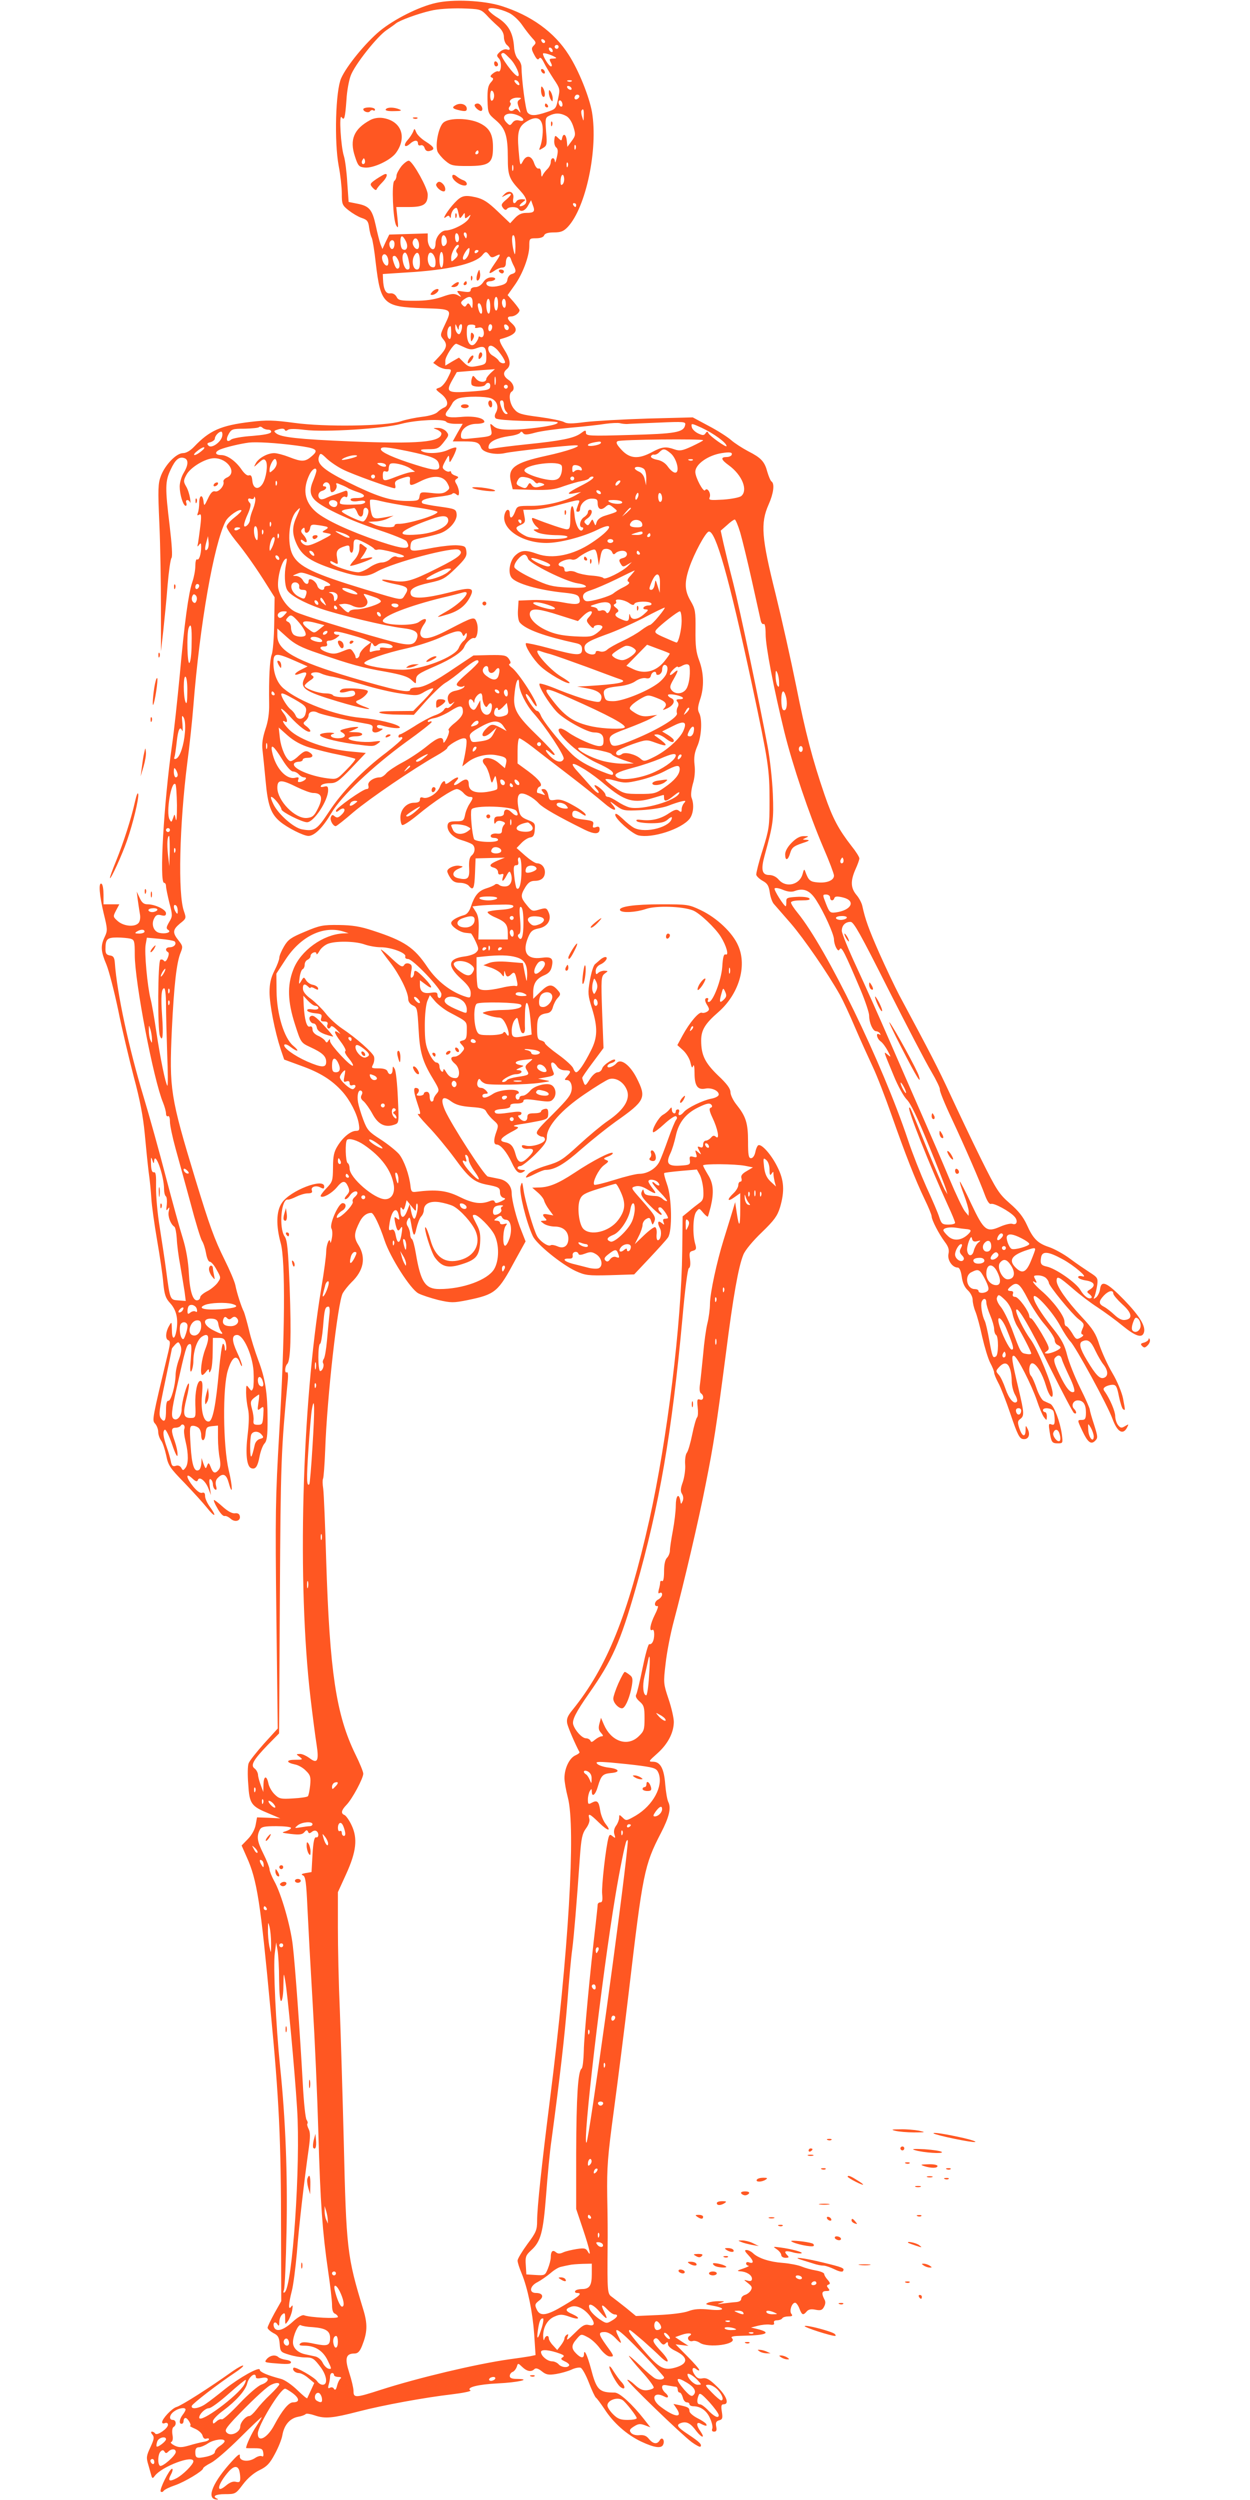 <?xml version="1.0" standalone="no"?>
<!DOCTYPE svg PUBLIC "-//W3C//DTD SVG 20010904//EN"
 "http://www.w3.org/TR/2001/REC-SVG-20010904/DTD/svg10.dtd">
<svg version="1.0" xmlns="http://www.w3.org/2000/svg"
 width="640pt" height="1280pt" viewBox="0 0 640 1280"
 preserveAspectRatio="xMidYMid meet">
<g transform="translate(0,1280) scale(0.1,-0.1)"
fill="#ff5722" stroke="none">
<path d="M2232 12785 c-87 -19 -215 -84 -288 -144 -72 -60 -169 -178 -197
-241 -29 -63 -36 -326 -13 -449 9 -46 16 -110 16 -142 0 -54 2 -60 35 -86 19
-15 49 -33 67 -39 28 -9 34 -17 38 -50 3 -21 9 -44 13 -51 4 -6 14 -65 21
-131 25 -210 39 -223 244 -230 150 -5 148 -3 108 -88 -23 -49 -23 -51 -5 -73
21 -26 16 -45 -23 -87 l-30 -32 23 -16 c13 -9 34 -16 46 -16 28 0 28 -1 3 -50
-11 -21 -29 -42 -41 -45 -21 -7 -21 -8 10 -32 34 -27 41 -60 14 -70 -9 -4 -24
-14 -33 -23 -10 -10 -42 -20 -79 -24 -33 -4 -83 -14 -109 -23 -75 -25 -389
-30 -546 -8 -105 14 -140 15 -223 5 -152 -18 -210 -44 -289 -127 -20 -21 -41
-33 -57 -33 -34 0 -91 -59 -113 -116 -15 -39 -16 -68 -8 -247 5 -111 8 -303 8
-427 l0 -225 12 105 c6 58 17 163 22 233 6 71 15 134 20 140 6 7 2 70 -9 162
-24 199 -24 230 5 291 24 52 44 68 71 58 21 -8 19 -37 -5 -76 -11 -18 -20 -49
-20 -69 0 -41 18 -99 31 -99 4 0 6 7 3 15 -7 18 12 20 19 3 3 -7 3 3 0 22 -3
19 -12 47 -21 61 -13 23 -13 29 2 57 20 39 98 86 143 86 69 0 119 -75 65 -99
-12 -5 -20 -15 -18 -21 7 -19 -24 -55 -42 -50 -12 4 -23 -6 -37 -36 -19 -40
-20 -41 -23 -15 -5 39 -22 33 -22 -7 0 -19 -3 -42 -7 -52 -5 -13 -3 -15 7 -9
10 6 12 -4 6 -56 -4 -35 -10 -75 -12 -89 -5 -20 -3 -22 5 -10 9 12 11 10 11
-10 0 -37 -11 -71 -21 -64 -5 3 -9 -13 -9 -34 0 -22 -7 -58 -15 -81 -20 -57
-41 -212 -65 -481 -12 -124 -29 -286 -40 -360 -41 -291 -65 -700 -40 -700 6 0
10 -8 10 -17 0 -10 8 -48 17 -85 17 -65 17 -69 -1 -99 -15 -26 -16 -33 -5 -40
20 -12 -14 -23 -46 -15 -29 7 -42 45 -25 75 8 16 17 20 35 15 19 -5 25 -2 25
10 0 19 -56 46 -95 46 -18 0 -29 8 -40 33 l-15 32 5 -40 c3 -22 8 -55 11 -73
4 -19 1 -38 -6 -47 -19 -23 -75 -18 -106 8 -26 23 -26 24 -10 55 l17 32 -41 0
-40 0 0 49 c0 28 -4 53 -10 56 -17 10 -11 -60 11 -152 20 -81 20 -88 5 -120
-22 -46 -20 -74 9 -142 13 -32 40 -137 60 -232 19 -96 56 -250 80 -343 32
-118 48 -205 56 -290 6 -66 15 -155 20 -196 6 -41 12 -103 14 -138 2 -34 15
-129 29 -210 14 -81 29 -180 32 -221 6 -61 12 -78 35 -103 32 -35 42 -79 33
-137 -9 -54 -24 -53 -24 2 -1 41 -1 42 -15 17 -18 -31 -19 -67 -3 -72 10 -4
10 -15 1 -54 -85 -355 -85 -355 -69 -373 9 -10 16 -29 16 -42 0 -14 7 -34 15
-45 8 -10 19 -44 26 -76 10 -51 19 -64 93 -140 44 -46 96 -103 115 -127 18
-23 35 -40 38 -37 3 2 -7 20 -21 39 -14 19 -26 44 -26 57 0 15 -4 20 -15 17
-9 -4 -26 8 -45 31 -37 45 -42 76 -6 43 18 -17 25 -19 29 -9 7 21 39 -3 54
-43 l13 -34 -6 44 c-4 31 -3 41 5 37 6 -4 11 -16 11 -26 0 -10 5 -22 11 -26 8
-5 10 1 5 19 -4 17 -1 31 10 41 26 26 43 18 55 -26 21 -76 21 -22 0 65 -29
123 -32 425 -4 512 21 68 45 83 61 38 6 -15 11 -22 11 -15 1 7 -11 38 -25 68
-28 60 -28 89 0 89 32 0 78 -101 84 -184 2 -38 1 -78 -2 -88 -7 -17 -8 -17
-22 1 -13 18 -14 16 -14 -25 0 -24 5 -62 10 -84 6 -26 5 -71 -2 -130 -12 -98
-5 -163 18 -172 22 -8 33 7 43 60 5 26 16 56 25 66 13 14 16 39 16 122 0 137
-12 212 -48 306 -16 43 -38 112 -47 153 -10 41 -22 83 -26 93 -13 25 -36 96
-44 137 -4 19 -29 78 -55 130 -53 107 -77 174 -149 410 -129 425 -135 463
-121 770 11 226 24 343 45 393 12 30 11 34 -11 62 -32 40 -30 55 8 87 32 25
32 27 20 62 -32 87 -23 444 17 761 11 83 25 213 31 290 33 419 105 828 165
946 14 27 71 66 81 56 3 -3 -13 -19 -36 -37 -22 -17 -40 -38 -40 -46 0 -8 20
-39 44 -69 49 -59 112 -149 166 -236 l36 -57 -2 -133 c-1 -74 -7 -146 -13
-161 -10 -27 -15 -119 -13 -252 1 -45 -5 -89 -19 -129 -14 -43 -19 -75 -15
-107 3 -25 10 -96 16 -159 11 -124 27 -168 73 -207 38 -32 121 -74 146 -74 31
0 74 43 117 116 51 88 212 240 382 364 73 52 132 99 132 103 0 5 -4 5 -10 2
-5 -3 -10 -2 -10 3 0 5 15 12 33 15 18 3 55 19 82 36 52 33 65 32 65 -4 0 -15
-14 -34 -41 -56 -22 -17 -37 -35 -32 -38 5 -3 0 -22 -9 -41 -10 -19 -18 -28
-18 -19 0 33 -27 26 -85 -22 -33 -27 -89 -64 -125 -83 -36 -19 -73 -44 -82
-55 -10 -12 -24 -21 -32 -21 -33 0 -66 -23 -60 -42 3 -12 0 -18 -9 -18 -19 0
-157 -98 -157 -111 0 -8 5 -7 15 1 26 22 41 6 16 -19 -18 -18 -25 -20 -37 -11
-11 10 -15 9 -20 -4 -6 -15 11 -46 25 -46 4 0 45 32 91 72 83 70 308 223 423
288 31 17 57 36 57 40 0 12 64 50 85 50 14 0 16 -7 12 -42 -3 -24 -9 -56 -13
-72 l-7 -30 28 22 c37 29 97 44 143 36 52 -9 59 -15 53 -43 l-6 -24 -32 27
c-47 40 -107 29 -69 -13 8 -9 19 -35 24 -57 9 -37 10 -38 19 -15 10 24 10 24
16 -8 4 -18 5 -37 2 -41 -3 -5 -27 -11 -54 -15 -60 -8 -91 6 -91 40 0 28 -16
31 -44 10 -29 -22 -42 -18 -21 5 24 26 5 26 -29 -1 -14 -11 -26 -16 -26 -10 0
22 -18 10 -28 -18 -12 -33 -62 -64 -86 -55 -11 4 -16 1 -16 -10 0 -11 -9 -16
-30 -16 -38 0 -70 -34 -70 -76 0 -18 4 -35 9 -38 5 -4 40 19 78 50 84 70 181
134 202 134 9 0 24 -9 34 -20 9 -11 24 -20 32 -20 19 0 19 -5 -1 -36 -9 -13
-20 -39 -23 -57 -6 -29 -10 -32 -46 -32 -30 0 -40 -4 -43 -18 -6 -31 25 -65
70 -78 24 -7 49 -17 56 -22 17 -13 15 -42 -3 -57 -11 -9 -15 -28 -13 -64 3
-55 -7 -64 -58 -52 -32 8 -30 34 4 48 26 11 26 12 5 15 -25 5 -63 -12 -63 -28
0 -5 7 -21 16 -34 12 -18 25 -25 49 -25 18 0 38 -7 45 -15 23 -28 29 -15 32
63 l3 77 75 2 75 2 -37 -15 c-42 -18 -48 -29 -18 -37 11 -3 20 -13 20 -22 0
-11 5 -15 16 -11 12 4 14 1 9 -14 -9 -29 2 -25 19 8 12 22 16 24 21 10 12 -31
1 -63 -23 -66 -13 -2 -29 1 -36 7 -7 6 -17 7 -22 2 -5 -5 -26 -14 -46 -20 -39
-13 -58 -36 -77 -93 -8 -24 -20 -39 -34 -43 -39 -11 -67 -28 -67 -41 0 -17 44
-47 73 -50 12 -1 25 -3 28 -3 3 -1 14 -19 24 -41 17 -37 17 -42 3 -56 -8 -9
-35 -18 -59 -21 -86 -11 -92 -47 -19 -114 37 -33 50 -53 50 -73 0 -24 -3 -26
-23 -20 -76 23 -150 80 -199 153 -67 100 -118 134 -278 186 -66 22 -106 28
-175 29 -81 1 -98 -2 -173 -34 -72 -30 -87 -40 -108 -76 -13 -22 -24 -48 -24
-58 0 -9 -11 -39 -25 -66 -18 -36 -25 -65 -25 -110 0 -63 27 -201 57 -292 l18
-53 87 -32 c98 -35 157 -73 209 -130 41 -45 78 -117 86 -167 5 -31 3 -36 -14
-36 -27 0 -67 -32 -95 -78 -18 -29 -23 -52 -23 -109 -1 -69 -2 -74 -35 -108
-18 -19 -31 -37 -28 -40 10 -11 55 14 81 44 31 38 44 39 59 6 9 -21 8 -28 -7
-45 -10 -11 -13 -20 -7 -20 7 0 17 9 24 20 13 20 38 28 38 11 0 -5 -7 -14 -15
-21 -8 -7 -12 -17 -9 -22 7 -10 -39 -63 -68 -79 -14 -7 -16 -6 -12 6 4 9 15
20 25 26 23 12 25 39 3 39 -21 0 -69 -109 -57 -130 5 -8 6 -31 2 -50 -3 -19
-7 -28 -8 -20 -3 30 -21 -13 -21 -50 0 -20 -11 -103 -25 -185 -100 -607 -124
-1512 -55 -2100 11 -93 25 -201 31 -238 13 -83 4 -100 -37 -68 -15 11 -36 21
-48 21 -21 -1 -21 -1 -2 -15 18 -14 17 -15 -23 -15 -47 0 -48 -14 -1 -24 17
-3 42 -17 56 -32 23 -22 26 -32 22 -75 -3 -27 -8 -53 -12 -56 -4 -4 -38 -9
-76 -11 -63 -4 -71 -2 -95 22 -14 14 -28 39 -31 56 -9 42 -24 38 -25 -7 l-1
-38 -13 35 c-7 19 -14 44 -14 54 -1 10 -8 24 -17 31 -23 16 -7 44 66 120 l59
60 4 705 c4 683 6 744 41 1107 2 24 0 40 -5 37 -13 -8 -11 30 2 43 17 17 21
144 12 394 -8 194 -12 240 -26 259 -30 44 -17 195 17 188 6 -1 25 6 43 15 18
9 44 17 59 17 18 0 25 4 21 14 -8 19 20 29 44 16 15 -8 19 -7 19 5 0 47 -176
-21 -217 -84 -29 -42 -30 -117 -6 -205 25 -86 22 -479 -7 -966 -20 -343 -21
-424 -15 -947 l7 -573 -71 -78 c-38 -43 -74 -88 -78 -100 -5 -11 -6 -60 -2
-107 6 -101 15 -113 105 -150 l59 -25 -60 3 -59 2 -7 -38 c-4 -23 -19 -51 -39
-72 l-33 -34 26 -59 c53 -116 71 -233 122 -782 44 -459 54 -669 54 -1138 l1
-354 -35 -62 c-19 -35 -35 -68 -35 -74 0 -6 13 -18 29 -27 25 -12 30 -22 33
-56 3 -40 5 -42 48 -55 25 -8 61 -14 80 -14 41 0 47 -4 83 -52 31 -43 36 -88
9 -88 -9 0 -22 8 -28 18 -13 20 -113 77 -121 69 -9 -10 8 -27 27 -27 10 0 32
-11 49 -26 l30 -25 -17 -37 c-9 -20 -18 -39 -19 -41 -2 -3 -25 17 -52 43 -27
26 -63 51 -82 56 -69 18 -109 35 -109 47 0 18 -104 -40 -178 -99 -37 -30 -81
-64 -99 -76 -34 -24 -77 -30 -71 -10 4 12 134 112 221 170 26 17 45 33 42 36
-3 3 -27 -10 -53 -28 -119 -85 -263 -177 -289 -184 -23 -7 -73 -60 -73 -78 0
-6 7 -8 15 -4 9 3 15 0 15 -9 0 -19 -57 -58 -65 -45 -3 5 -11 10 -17 10 -6 0
-6 -6 2 -15 11 -13 9 -24 -10 -65 -21 -45 -22 -53 -10 -92 7 -24 14 -49 16
-57 4 -11 7 -11 17 3 35 47 197 109 197 74 0 -16 -54 -70 -87 -87 -37 -19 -45
-13 -28 19 9 16 11 30 6 30 -13 0 -67 -108 -58 -117 5 -4 11 -2 15 4 4 6 30
19 57 28 50 17 145 74 145 87 0 4 18 17 40 28 22 11 89 69 150 130 60 60 110
107 110 104 0 -3 -13 -24 -28 -47 -22 -32 -52 -96 -52 -111 0 -1 19 -1 42 -1
38 0 43 -3 46 -24 2 -14 0 -21 -7 -17 -6 4 -22 0 -35 -9 -34 -23 -82 -16 -78
10 2 15 -9 8 -39 -25 -97 -105 -134 -191 -84 -197 11 -2 14 0 8 3 -29 13 -10
24 40 24 52 0 54 1 91 50 24 32 56 59 85 73 37 18 52 33 78 82 18 33 36 77 39
98 9 51 38 85 80 93 19 3 36 10 39 14 3 4 24 1 47 -7 52 -18 92 -14 223 20
127 33 341 72 479 88 58 7 101 16 95 20 -25 15 38 31 140 36 104 5 177 22 99
23 -27 0 -38 4 -38 15 0 9 7 18 15 21 8 3 17 15 21 26 6 20 6 20 28 -1 24 -23
46 -27 62 -11 7 7 19 4 38 -11 22 -18 35 -20 73 -14 25 4 60 14 78 22 18 9 40
13 48 10 8 -3 27 -37 42 -76 15 -39 31 -73 36 -77 5 -3 24 -29 43 -57 45 -71
115 -133 189 -168 68 -32 105 -37 113 -14 9 22 -7 41 -18 21 -13 -22 -33 -20
-55 6 -13 17 -27 22 -49 20 -18 -2 -36 3 -43 12 -10 12 -8 18 14 32 22 14 32
16 56 7 l29 -11 -32 41 c-62 79 -126 137 -151 137 -80 0 -93 13 -122 125 -18
66 -34 101 -35 73 0 -24 -15 -23 -40 2 -26 26 -25 43 3 75 22 26 23 26 55 9
19 -9 47 -35 63 -57 16 -22 38 -41 49 -42 26 -2 26 0 -15 56 -42 59 -43 69 -9
69 16 0 37 -12 55 -31 33 -35 36 -32 14 11 -30 59 9 31 122 -87 62 -65 113
-121 113 -125 0 -12 -25 -15 -45 -6 -11 6 -46 35 -77 66 -32 31 -58 53 -58 50
0 -4 29 -40 65 -80 36 -39 64 -77 62 -83 -2 -5 -17 -11 -34 -13 -22 -2 -38 5
-63 28 -18 17 -35 28 -38 25 -6 -6 276 -279 330 -319 21 -15 41 -26 44 -23 10
10 -4 24 -61 62 -59 39 -66 50 -36 60 27 8 47 -2 76 -42 29 -37 47 -39 21 -1
-23 32 -21 52 3 38 25 -13 34 -13 26 0 -4 6 -24 19 -46 30 -21 11 -39 27 -39
35 0 17 -6 21 -48 30 l-34 7 17 -25 c32 -49 -11 -44 -82 10 -53 39 -38 82 18
53 23 -13 26 2 4 20 -8 7 -15 19 -15 27 0 12 7 14 31 9 17 -3 35 -6 40 -6 5 0
9 -7 9 -15 0 -8 4 -15 10 -15 5 0 12 -11 16 -25 3 -14 12 -25 20 -25 8 0 14
-4 14 -10 0 -5 9 -10 20 -10 36 0 68 -22 85 -61 10 -21 15 -45 12 -53 -4 -10
-1 -16 9 -16 12 0 15 7 11 26 -4 20 0 28 15 32 17 4 19 11 14 43 -5 31 -3 39
9 39 31 0 15 44 -34 91 -38 37 -54 46 -74 42 -18 -4 -29 1 -40 18 -19 26 -12
46 9 28 8 -6 14 -8 14 -3 0 5 -27 36 -61 70 l-60 61 33 -4 33 -4 -34 22 -34
23 34 12 c35 12 61 8 39 -6 -17 -10 -2 -33 17 -26 8 3 24 -1 36 -9 42 -29 196
-8 165 23 -9 9 4 12 57 13 122 2 149 16 70 35 l-30 7 35 9 c19 5 46 8 61 6 19
-3 25 0 22 9 -3 8 3 13 15 13 12 0 24 5 27 10 3 6 18 10 32 10 19 0 23 3 15
13 -12 14 2 57 19 57 6 0 16 -14 22 -30 13 -34 19 -36 37 -15 9 11 23 14 46 9
26 -5 34 -2 43 15 8 15 9 27 1 40 -15 30 -12 41 11 41 17 0 19 3 10 14 -9 11
-9 15 1 19 10 3 9 9 -4 24 -10 11 -18 24 -18 30 0 6 -19 14 -42 18 -24 4 -56
13 -73 20 -16 7 -60 16 -97 19 -70 5 -128 25 -154 51 -9 8 -23 15 -32 15 -12
0 -9 -7 11 -28 27 -28 28 -45 1 -35 -8 3 -14 0 -14 -6 0 -6 6 -11 13 -12 6 0
-6 -6 -28 -14 -29 -9 -34 -13 -17 -14 33 -1 62 -19 62 -38 0 -11 -6 -14 -22
-10 -22 6 -22 6 2 -13 20 -16 23 -22 14 -37 -6 -10 -19 -20 -30 -23 -10 -3
-19 -12 -19 -20 0 -10 -11 -16 -30 -17 -16 -1 -46 -5 -65 -7 -29 -5 -31 -4
-10 3 23 8 23 9 -10 9 -19 0 -44 -3 -55 -8 -16 -7 -12 -9 23 -15 73 -13 62
-28 -15 -20 -51 5 -79 3 -108 -8 -23 -9 -88 -17 -155 -20 l-114 -5 -51 42
c-28 22 -61 48 -72 56 -23 16 -24 20 -22 265 1 44 0 157 -2 250 -2 149 2 203
34 440 20 149 55 424 77 611 71 604 79 645 164 809 42 81 53 128 38 158 -6 12
-13 53 -16 91 -6 81 -25 116 -63 116 -24 0 -23 2 22 42 54 48 84 105 85 161 0
21 -12 74 -27 118 -26 78 -27 82 -15 182 6 56 25 154 42 217 51 192 127 515
163 700 41 206 54 290 103 665 38 300 65 450 90 511 9 23 49 71 94 114 65 63
80 84 94 129 24 83 21 138 -14 207 -31 63 -82 120 -98 110 -5 -3 -12 -19 -15
-36 -4 -18 -13 -30 -22 -30 -12 0 -15 16 -15 85 0 95 -11 129 -59 189 -17 21
-31 50 -31 64 0 18 -18 43 -64 86 -67 65 -86 104 -86 179 0 53 20 86 88 145
104 91 148 234 102 339 -28 67 -110 144 -192 183 -61 29 -68 30 -203 30 -138
0 -221 -12 -210 -31 9 -14 79 -11 132 7 52 18 185 14 240 -7 33 -12 116 -90
144 -136 28 -45 42 -96 25 -90 -10 4 -15 -12 -18 -63 -5 -69 -48 -180 -69
-180 -6 0 -7 5 -4 10 3 6 1 10 -4 10 -15 0 -14 -16 2 -40 10 -17 9 -22 -3 -30
-8 -5 -20 -8 -27 -5 -15 5 -62 -50 -98 -116 l-27 -50 30 -27 c16 -15 33 -43
37 -62 6 -27 9 -31 14 -17 4 10 7 -6 7 -36 0 -66 15 -88 54 -81 31 7 70 -10
70 -30 0 -8 -16 -17 -37 -21 -44 -8 -124 -47 -142 -69 -17 -20 -32 -21 -25 -1
4 8 1 15 -5 15 -6 0 -11 -4 -11 -10 0 -18 -20 -11 -20 8 -1 15 -2 15 -13 1 -7
-9 -22 -21 -33 -27 -22 -12 -60 -79 -50 -89 3 -3 28 15 56 41 28 26 55 44 61
41 6 -4 7 -11 1 -18 -6 -7 -24 -51 -41 -99 -17 -48 -37 -101 -46 -118 -18 -34
-61 -60 -102 -60 -16 0 -73 -14 -127 -31 -54 -17 -100 -28 -103 -25 -12 11 21
78 48 99 26 19 28 22 12 28 -15 6 -14 9 11 18 16 6 26 14 23 18 -9 8 -100 -38
-196 -102 -85 -56 -132 -75 -186 -75 l-30 -1 30 -26 c16 -14 30 -33 31 -41 2
-8 13 -29 25 -45 l22 -30 -27 5 c-28 6 -33 -1 -14 -20 9 -9 8 -12 -8 -12 -19
-1 -19 -1 0 -15 11 -8 36 -15 56 -15 43 0 70 -24 70 -62 0 -37 -24 -54 -56
-39 -14 6 -30 9 -35 5 -13 -8 -55 21 -69 47 -18 32 -61 179 -69 234 -7 47 -8
48 -16 21 -8 -30 29 -183 63 -255 19 -41 147 -145 220 -179 49 -22 63 -24 176
-21 l123 4 79 84 c43 46 86 93 94 105 23 32 20 206 -5 273 -10 29 -17 54 -14
57 2 2 41 7 86 11 l81 7 16 -29 c8 -17 16 -52 17 -78 2 -40 -1 -51 -20 -64
-12 -9 -37 -28 -54 -43 l-32 -26 -2 -177 c-4 -372 -77 -966 -168 -1375 -110
-490 -217 -756 -394 -975 -26 -32 -31 -46 -27 -69 5 -23 41 -106 63 -147 2 -3
-8 -11 -22 -17 -30 -14 -55 -66 -55 -116 0 -19 8 -63 17 -98 42 -156 4 -799
-92 -1553 -42 -334 -65 -548 -65 -616 0 -46 -5 -59 -50 -119 -27 -37 -50 -75
-50 -84 0 -10 9 -38 20 -64 32 -77 57 -200 65 -313 l7 -107 -28 -6 c-16 -3
-65 -10 -109 -16 -168 -24 -463 -94 -656 -156 -130 -42 -139 -42 -139 -6 0 15
-10 57 -22 94 -24 74 -17 98 27 98 17 0 27 10 39 40 27 68 29 110 6 185 -83
273 -87 307 -100 865 -6 234 -15 534 -20 667 -6 133 -10 324 -10 424 l0 181
42 92 c53 116 60 184 28 251 -12 26 -29 49 -36 52 -20 8 -17 24 10 52 30 31
86 136 86 160 0 9 -18 54 -40 98 -99 203 -132 422 -150 998 -5 176 -12 339
-15 362 -4 24 -4 47 -1 52 3 5 8 71 11 147 9 266 64 756 90 803 8 14 28 39 44
55 63 60 76 126 37 190 -26 41 -24 62 7 123 15 28 35 43 58 43 12 0 42 -62 68
-141 29 -87 132 -249 173 -271 17 -9 63 -24 102 -34 66 -15 77 -15 148 -1 145
30 158 41 247 207 l52 94 -20 51 c-26 62 -51 161 -51 195 0 39 -26 68 -68 75
-20 4 -45 9 -54 11 -19 5 -185 263 -219 338 -27 62 -14 81 32 46 24 -17 50
-24 101 -28 57 -4 71 -8 79 -26 6 -11 23 -31 37 -43 24 -21 25 -25 14 -56 -16
-43 -15 -67 1 -67 20 0 52 -39 77 -92 23 -50 38 -62 61 -47 11 7 9 9 -8 9 -13
0 -23 5 -23 10 0 6 7 10 15 10 8 0 42 27 75 59 48 48 60 65 60 91 0 53 74 137
192 217 57 39 114 74 127 78 31 9 69 -11 87 -48 26 -49 -6 -106 -94 -166 -31
-21 -98 -77 -148 -123 -84 -77 -98 -86 -166 -106 -41 -12 -83 -31 -93 -42 -23
-25 -15 -25 35 0 22 11 45 20 52 20 47 0 96 28 185 107 54 47 133 110 175 140
152 107 159 122 108 223 -34 67 -82 103 -103 77 -16 -19 -47 -29 -47 -16 0 6
9 13 20 16 11 3 20 9 20 14 0 17 -62 -22 -67 -42 -3 -10 -13 -19 -23 -19 -10
0 -28 -16 -41 -37 -20 -32 -23 -34 -30 -17 -4 10 -8 22 -8 25 -1 3 24 39 54
79 l55 74 -7 183 c-6 173 -5 184 13 198 19 14 19 14 -2 15 -11 0 -25 -5 -32
-12 -9 -9 -12 -7 -12 10 0 14 9 27 24 34 26 11 43 38 25 38 -6 0 -17 -6 -24
-12 -8 -7 -21 -18 -29 -25 -8 -7 -19 -44 -26 -83 -11 -64 -10 -76 11 -143 30
-98 29 -149 -6 -217 -33 -66 -63 -110 -75 -110 -5 0 -11 9 -15 20 -3 10 -37
42 -76 70 -38 27 -69 54 -69 59 0 5 -9 11 -20 14 -17 4 -20 14 -20 60 0 58 9
73 49 79 17 2 27 12 32 32 4 15 15 37 25 47 14 15 15 21 4 34 -32 39 -50 39
-91 -1 l-39 -38 0 33 c0 45 16 70 55 87 24 10 35 22 40 44 10 44 -1 53 -53 46
-75 -10 -100 29 -67 107 12 29 22 37 51 43 45 8 68 41 55 78 -12 29 -14 30
-57 17 -28 -8 -33 -5 -57 25 -32 39 -33 49 -7 92 15 24 27 32 48 32 33 0 52
16 52 45 0 25 -18 45 -41 45 -9 0 -36 18 -60 39 l-44 39 24 25 c13 14 33 27
45 29 16 2 22 11 24 39 3 33 0 37 -36 51 -31 12 -40 22 -45 48 -11 51 -8 80 7
86 18 7 65 -17 95 -50 22 -23 95 -65 234 -134 51 -25 77 -24 77 3 0 12 -6 15
-19 10 -15 -5 -18 -2 -14 13 4 17 -3 20 -51 26 -46 6 -56 11 -56 27 0 23 18
24 49 2 17 -11 22 -12 19 -3 -2 8 -31 29 -64 47 -44 25 -67 32 -90 28 -29 -5
-32 -3 -37 25 -4 19 -13 30 -23 30 -14 0 -15 -2 -3 -17 12 -15 12 -16 -4 -10
-10 4 -21 7 -23 7 -10 0 -3 29 8 32 21 7 0 36 -56 78 l-56 41 0 64 c0 36 4 65
9 65 5 0 36 -20 68 -45 32 -25 117 -91 188 -145 72 -55 151 -119 178 -142 48
-42 76 -46 41 -6 -15 18 -11 17 19 -6 37 -27 42 -28 130 -24 52 3 111 12 137
22 25 10 56 20 70 23 20 5 23 3 13 -8 -7 -7 -13 -22 -13 -32 0 -16 -3 -17 -14
-8 -11 9 -22 6 -51 -13 -42 -29 -89 -40 -140 -34 -24 3 -32 1 -24 -7 5 -5 39
-10 73 -10 49 0 69 5 85 19 12 11 21 15 21 10 -1 -47 -133 -83 -193 -53 -12 6
-39 27 -59 47 -27 25 -38 31 -38 20 0 -21 85 -96 118 -105 70 -17 221 32 263
85 19 25 24 72 10 107 -5 12 -2 40 6 70 10 31 13 69 9 100 -4 38 0 61 14 94
22 48 27 140 9 172 -8 15 -6 32 5 66 22 63 20 137 -4 201 -16 42 -20 75 -19
157 1 94 -1 107 -25 148 -31 53 -33 94 -6 173 24 70 81 176 98 182 35 11 104
-234 221 -778 86 -404 91 -438 91 -604 0 -126 -2 -141 -35 -247 -20 -62 -34
-120 -33 -128 2 -8 17 -22 33 -31 24 -13 31 -25 36 -58 3 -23 12 -49 20 -59 9
-10 48 -55 88 -101 67 -78 188 -253 252 -367 15 -27 50 -102 77 -166 27 -63
68 -153 90 -200 22 -46 65 -158 97 -249 70 -199 121 -330 169 -430 20 -41 36
-80 36 -88 0 -18 37 -90 67 -130 19 -25 24 -41 19 -63 -6 -31 20 -69 48 -69 8
0 16 -17 20 -46 4 -31 14 -54 31 -70 14 -13 25 -34 25 -49 0 -14 6 -41 14 -60
8 -19 24 -78 35 -130 12 -52 30 -112 41 -133 11 -20 20 -43 20 -50 0 -8 10
-31 21 -52 12 -21 40 -93 63 -161 35 -104 46 -125 64 -127 27 -4 39 21 24 51
-10 21 -11 21 -11 -5 -1 -39 -17 -35 -32 9 -10 31 -9 38 5 48 21 16 20 31 -8
150 -36 151 -40 178 -24 173 17 -6 89 -147 117 -229 12 -36 28 -75 36 -85 14
-18 14 -18 15 4 0 12 -4 22 -10 22 -5 0 -10 5 -10 10 0 16 47 11 54 -6 3 -9 6
-29 6 -45 0 -22 -4 -27 -17 -22 -14 6 -15 1 -9 -37 9 -55 12 -60 43 -60 25 0
25 2 20 44 -9 67 -40 148 -59 158 -10 4 -26 12 -35 16 -9 5 -25 33 -35 62 -10
30 -23 59 -28 64 -16 16 -12 66 5 66 20 0 52 -52 71 -117 14 -48 34 -72 34
-40 0 42 -77 230 -114 280 -33 44 -78 136 -73 150 7 21 70 -86 177 -303 60
-120 113 -221 119 -225 15 -8 14 8 0 22 -16 16 -4 43 19 43 28 0 42 -20 42
-62 0 -31 -4 -38 -20 -38 -25 0 -25 0 1 -55 28 -60 45 -73 66 -52 15 15 14 21
-5 82 -12 36 -22 71 -22 77 0 7 -22 57 -50 113 -27 55 -57 130 -66 166 -13 52
-28 81 -71 135 -67 84 -106 149 -100 166 7 20 99 -82 136 -152 18 -33 41 -68
51 -78 26 -25 191 -327 216 -397 24 -66 53 -84 74 -45 10 20 10 20 -10 8 -18
-11 -23 -10 -36 6 -8 11 -14 31 -14 45 0 25 -27 88 -52 124 -11 14 -10 19 2
27 8 5 25 10 36 10 18 0 23 -9 33 -60 7 -33 16 -62 21 -65 12 -8 12 -9 0 55
-6 30 -29 87 -54 129 -25 42 -54 107 -67 145 -18 58 -33 82 -92 145 -77 83
-127 155 -127 183 0 28 11 22 81 -38 35 -31 93 -75 129 -98 36 -24 94 -66 129
-95 64 -52 97 -63 107 -36 13 32 -20 86 -101 170 -89 91 -117 103 -123 53 -2
-15 -11 -32 -19 -40 -15 -11 -16 -11 -8 7 4 11 10 37 13 57 4 34 1 38 -38 63
-23 15 -69 46 -101 70 -32 24 -81 51 -108 60 -58 19 -82 43 -114 115 -18 39
-42 70 -86 108 -56 49 -68 67 -149 230 -48 97 -118 245 -156 327 -62 134 -100
208 -262 510 -23 44 -69 141 -102 215 -55 125 -72 173 -87 242 -3 14 -16 40
-30 56 -30 36 -31 72 -5 131 11 24 20 49 20 56 0 7 -18 36 -40 63 -66 85 -97
142 -138 262 -62 181 -98 318 -146 560 -25 124 -72 335 -105 469 -72 288 -78
362 -36 457 26 58 32 108 15 119 -5 3 -14 25 -21 48 -14 54 -32 73 -99 107
-30 16 -69 41 -87 57 -17 15 -68 48 -114 72 l-82 44 -231 -6 c-127 -4 -271
-12 -320 -18 -68 -9 -93 -9 -108 0 -10 6 -67 18 -126 26 -94 12 -110 17 -129
40 -24 27 -31 79 -13 90 18 11 10 42 -15 59 -28 19 -32 38 -10 56 23 19 18 51
-15 103 -20 32 -26 49 -17 51 79 21 97 45 57 81 -25 22 -26 35 -2 35 18 0 42
18 42 32 0 4 -14 23 -30 42 l-31 35 34 48 c43 59 77 151 77 203 0 39 1 40 35
40 22 0 38 6 41 15 4 10 20 15 51 15 35 0 49 6 70 28 93 99 156 398 124 588
-14 79 -68 214 -119 293 -73 116 -193 203 -347 251 -91 28 -246 35 -333 15z
m257 -60 c15 -17 42 -43 59 -58 22 -19 32 -38 32 -57 0 -15 7 -33 15 -40 20
-16 19 -31 0 -23 -9 3 -25 -3 -35 -12 -18 -17 -19 -20 -5 -35 16 -18 11 -75
-5 -65 -4 2 -16 -3 -26 -11 -14 -11 -16 -17 -6 -21 10 -4 9 -10 -5 -25 -14
-16 -18 -35 -17 -90 2 -68 3 -70 43 -104 49 -42 61 -80 61 -192 0 -90 6 -107
63 -168 38 -41 42 -66 11 -78 -19 -7 -18 4 4 20 16 12 15 13 -5 14 -12 0 -25
-4 -28 -10 -12 -19 -22 -10 -17 15 6 32 -23 45 -46 20 -16 -16 -16 -17 6 -5
35 17 37 6 4 -22 -25 -21 -28 -27 -17 -42 8 -11 15 -13 20 -7 8 14 52 14 60 1
11 -18 34 -10 49 18 l15 27 9 -25 c13 -33 7 -40 -33 -40 -24 0 -41 -8 -59 -27
l-24 -26 -64 61 c-50 48 -74 63 -112 72 -58 13 -74 8 -108 -28 -35 -37 -69
-92 -46 -74 13 10 17 10 21 0 3 -7 6 -3 6 8 1 12 8 27 16 34 13 11 16 7 22
-20 6 -31 7 -32 20 -15 12 18 13 18 13 1 0 -16 2 -17 17 -5 15 13 15 12 4 -9
-14 -26 -82 -61 -118 -62 -25 0 -53 -35 -53 -66 0 -11 -3 -24 -7 -27 -12 -13
-33 16 -33 47 l0 31 -98 -3 -99 -3 -18 -37 -17 -37 -10 25 c-5 14 -16 57 -24
95 -18 82 -33 100 -94 112 l-45 9 -7 99 c-3 55 -11 116 -17 135 -16 49 -26
220 -12 200 14 -20 18 -5 25 90 2 41 12 96 21 121 19 55 137 204 186 236 19
13 39 27 46 33 18 15 112 50 178 65 36 9 99 13 158 12 93 -3 98 -4 126 -32z
m117 9 c21 -10 51 -38 68 -63 17 -25 41 -55 52 -67 19 -20 20 -24 7 -37 -13
-13 -13 -19 2 -47 12 -23 19 -29 25 -20 6 9 13 3 25 -21 9 -19 32 -56 50 -84
33 -49 33 -52 22 -102 -10 -50 -12 -52 -58 -67 -59 -20 -83 -20 -98 -2 -10 11
-30 165 -31 234 0 12 -8 30 -18 40 -10 10 -19 36 -20 61 -5 71 -27 113 -82
149 -28 17 -50 37 -50 43 0 15 58 6 106 -17z m185 -147 c-1 -12 -15 -9 -19 4
-3 6 1 10 8 8 6 -3 11 -8 11 -12z m69 -27 c0 -5 -4 -10 -10 -10 -5 0 -10 5
-10 10 0 6 5 10 10 10 6 0 10 -4 10 -10z m-30 -21 c0 -6 -4 -7 -10 -4 -5 3
-10 11 -10 16 0 6 5 7 10 4 6 -3 10 -11 10 -16z m-219 -39 c29 -28 56 -90 40
-90 -17 0 -93 104 -84 114 10 9 13 8 44 -24z m229 9 c12 -6 10 -8 -8 -9 -20 0
-21 -3 -12 -20 7 -13 7 -20 1 -20 -10 0 -41 50 -41 65 0 7 37 -3 60 -16z
m-185 -130 c11 -17 -1 -21 -15 -4 -8 9 -8 15 -2 15 6 0 14 -5 17 -11z m272 5
c-3 -3 -12 -4 -19 -1 -8 3 -5 6 6 6 11 1 17 -2 13 -5z m-2 -34 c3 -5 2 -10 -4
-10 -5 0 -13 5 -16 10 -3 6 -2 10 4 10 5 0 13 -4 16 -10z m-395 -40 c0 -10 -4
-22 -10 -25 -6 -4 -10 7 -10 25 0 18 4 29 10 25 6 -3 10 -15 10 -25z m431 -13
c-13 -13 -26 -3 -16 12 3 6 11 8 17 5 6 -4 6 -10 -1 -17z m-301 -7 c-12 -8
-13 -15 -3 -42 10 -27 10 -30 -1 -16 -9 12 -16 14 -23 7 -16 -16 -37 -1 -24
15 6 7 8 16 5 19 -12 11 8 27 34 27 21 0 24 -2 12 -10z m220 -26 c0 -8 -4 -12
-10 -9 -5 3 -10 13 -10 21 0 8 5 12 10 9 6 -3 10 -13 10 -21z m109 -56 c-1
-31 -1 -31 -8 -8 -5 14 -6 28 -4 33 9 15 13 6 12 -25z m-334 0 c31 -14 33 -33
3 -25 -14 4 -26 0 -34 -11 -12 -16 -14 -16 -30 0 -36 36 6 61 61 36z m244 -2
c15 -8 29 -30 37 -56 12 -39 11 -45 -9 -72 l-22 -30 -3 31 c-3 33 -18 42 -24
14 -3 -15 -4 -15 -20 0 -16 16 -17 15 -20 -10 -2 -16 3 -33 10 -38 9 -8 10
-20 3 -50 -5 -22 -9 -32 -10 -22 -1 24 -21 22 -21 -3 0 -10 -8 -27 -19 -37
-10 -10 -21 -25 -24 -33 -3 -8 -6 -3 -6 13 -1 18 -6 27 -13 24 -8 -2 -17 10
-23 27 -13 40 -40 45 -58 10 -14 -26 -15 -24 -22 60 -8 98 1 123 54 151 36 18
59 11 67 -22 7 -26 1 -86 -11 -116 -7 -17 -6 -18 15 -5 20 12 22 18 16 84 -5
67 -4 72 17 82 30 15 57 14 86 -2z m48 -168 c-3 -8 -6 -5 -6 6 -1 11 2 17 5
13 3 -3 4 -12 1 -19z m-40 -90 c-3 -8 -6 -5 -6 6 -1 11 2 17 5 13 3 -3 4 -12
1 -19z m-280 -20 c-3 -7 -5 -2 -5 12 0 14 2 19 5 13 2 -7 2 -19 0 -25z m254
-71 c-8 -8 -11 -4 -11 14 0 33 14 47 18 19 2 -12 -1 -27 -7 -33z m69 -107 c0
-5 -2 -10 -4 -10 -3 0 -8 5 -11 10 -3 6 -1 10 4 10 6 0 11 -4 11 -10z m-600
-171 c0 -10 -4 -19 -10 -19 -5 0 -10 12 -10 26 0 14 4 23 10 19 6 -3 10 -15
10 -26z m40 16 c0 -8 -2 -15 -4 -15 -2 0 -6 7 -10 15 -3 8 -1 15 4 15 6 0 10
-7 10 -15z m-104 -41 c-3 -8 -10 -14 -16 -14 -11 0 -14 43 -3 54 10 10 26 -23
19 -40z m353 -17 c-1 -45 -2 -48 -9 -22 -11 45 -11 87 0 80 6 -3 9 -30 9 -58z
m-560 26 c13 -28 2 -51 -18 -39 -13 8 -15 66 -3 66 5 0 14 -12 21 -27z m65 -5
c3 -13 2 -26 -3 -31 -11 -11 -34 20 -27 38 8 22 23 18 30 -7z m-124 -7 c0 -11
-4 -22 -9 -25 -11 -7 -23 22 -15 35 9 16 24 10 24 -10z m322 -23 c-8 -8 -8
-16 -2 -23 7 -8 4 -18 -10 -30 -19 -18 -20 -17 -20 6 0 26 28 74 38 64 3 -3 0
-11 -6 -17z m59 -25 c-7 -26 -31 -45 -31 -24 0 14 23 51 32 51 3 0 3 -12 -1
-27z m49 13 c0 -3 -4 -8 -10 -11 -5 -3 -10 -1 -10 4 0 6 5 11 10 11 6 0 10 -2
10 -4z m-356 -58 c6 -30 4 -38 -8 -38 -17 0 -33 61 -21 80 10 17 22 1 29 -42z
m56 1 c0 -28 -4 -39 -15 -39 -20 0 -29 43 -15 69 16 31 30 17 30 -30z m80 -1
c0 -23 -4 -29 -17 -26 -19 3 -29 39 -19 65 10 25 36 -4 36 -39z m40 12 c0 -22
-4 -40 -10 -40 -5 0 -10 18 -10 40 0 22 5 40 10 40 6 0 10 -18 10 -40z m235
24 c9 -14 16 -14 33 -5 29 15 28 10 -7 -41 -33 -48 -33 -57 1 -34 12 9 30 16
40 16 12 0 18 8 18 24 0 31 18 44 26 19 3 -10 10 -26 15 -35 13 -26 11 -35
-10 -41 -11 -2 -21 -15 -23 -28 -2 -18 -12 -25 -41 -32 -40 -10 -67 -4 -67 13
0 5 9 10 19 10 11 0 23 5 26 10 3 6 -5 10 -19 10 -16 0 -32 -9 -42 -25 -10
-15 -26 -25 -40 -25 -14 0 -24 -6 -24 -14 0 -11 -9 -13 -37 -9 -36 6 -37 5
-23 -12 14 -17 14 -18 -7 -6 -18 9 -33 8 -80 -9 -40 -14 -83 -20 -140 -20 -73
0 -84 2 -93 21 -7 12 -19 19 -33 17 -22 -3 -34 21 -36 73 l-1 26 123 8 c209
12 349 44 386 88 17 21 21 21 36 1z m-517 -27 c2 -15 -1 -27 -7 -27 -14 0 -29
32 -24 48 8 21 28 8 31 -21z m53 -4 c6 -17 6 -30 0 -36 -7 -7 -14 -1 -21 17
-13 34 -13 46 0 46 6 0 15 -12 21 -27z m379 -215 c-1 -29 -2 -31 -11 -14 -9
15 -13 16 -20 5 -7 -11 -10 -12 -21 -1 -11 11 -9 16 6 28 32 23 46 17 46 -18z
m130 -3 c0 -19 -4 -35 -10 -35 -5 0 -10 16 -10 35 0 19 5 35 10 35 6 0 10 -16
10 -35z m-40 -16 c0 -24 -4 -38 -10 -34 -5 3 -10 22 -10 41 0 19 5 34 10 34 6
0 10 -18 10 -41z m80 15 c0 -14 -4 -23 -10 -19 -5 3 -10 15 -10 26 0 10 5 19
10 19 6 0 10 -12 10 -26z m-122 -28 c4 -35 -14 -26 -20 9 -4 16 -1 24 6 22 6
-2 12 -16 14 -31z m-119 -93 c1 9 6 17 12 17 9 0 4 -36 -7 -49 -8 -9 -24 13
-23 32 0 21 1 21 9 2 7 -17 9 -17 9 -2z m84 4 c-4 -6 2 -8 15 -5 15 4 23 0 27
-13 7 -22 -2 -42 -16 -34 -5 4 -9 2 -9 -2 0 -5 -6 -18 -14 -28 -22 -30 -46 -3
-46 50 0 39 2 43 25 43 14 0 22 -5 18 -11z m87 -1 c0 -8 -4 -18 -10 -21 -5 -3
-10 3 -10 14 0 12 5 21 10 21 6 0 10 -6 10 -14z m85 -4 c0 -18 -20 -15 -23 4
-3 10 1 15 10 12 7 -3 13 -10 13 -16z m-295 -28 c0 -21 -4 -33 -10 -29 -17 10
-11 65 7 65 2 0 3 -16 3 -36z m65 -71 c30 -14 41 -15 67 -5 38 14 48 5 48 -45
0 -37 -2 -39 -52 -48 -31 -6 -41 -3 -63 19 l-25 25 -35 -20 -35 -21 0 25 c0
21 42 87 56 87 2 0 19 -8 39 -17z m172 -15 c11 -13 26 -33 32 -45 10 -19 9
-23 -3 -23 -8 0 -19 6 -23 14 -4 7 -18 18 -30 25 -25 13 -32 51 -10 51 8 0 23
-10 34 -22z m-35 -118 c-12 -12 -22 -25 -22 -29 0 -21 -35 -21 -52 -1 -16 20
-17 20 -23 0 -3 -11 -3 -24 0 -30 8 -13 62 -13 70 0 9 15 25 12 25 -4 0 -22
-7 -24 -105 -31 -114 -8 -123 -2 -91 56 l25 44 73 6 c40 3 84 6 97 7 l25 2
-22 -20z m25 -57 c-3 -10 -5 -2 -5 17 0 19 2 27 5 18 2 -10 2 -26 0 -35z m63
-13 c0 -5 -4 -10 -10 -10 -5 0 -10 5 -10 10 0 6 5 10 10 10 6 0 10 -4 10 -10z
m-87 -59 c31 -12 42 -43 27 -72 -8 -14 -9 -24 -2 -31 6 -6 68 -11 139 -13 177
-2 191 -4 173 -14 -22 -13 -160 -31 -237 -31 -49 0 -72 5 -86 18 -19 17 -19
16 -13 -15 8 -37 7 -37 -96 -47 -53 -6 -58 -5 -58 14 0 33 35 60 80 60 22 0
40 5 40 10 0 20 -55 32 -122 25 -70 -6 -90 3 -67 32 7 8 18 25 24 36 5 12 21
24 35 28 38 11 135 10 163 0z m67 -34 c0 -13 5 -28 12 -35 9 -9 9 -12 0 -12
-7 0 -17 12 -22 26 -13 32 -13 44 0 44 6 0 10 -10 10 -23z m-295 -87 c3 -5 24
-10 45 -10 l39 0 -26 -45 -25 -45 59 0 c62 0 76 -5 86 -32 9 -25 73 -39 122
-28 37 9 328 41 364 40 39 -1 -43 -30 -154 -54 -160 -35 -197 -62 -179 -133
l9 -38 102 -3 c84 -2 112 1 160 19 32 11 73 23 91 26 18 3 35 9 38 14 3 5 10
9 15 9 22 0 -5 -22 -62 -50 -66 -34 -74 -45 -26 -35 l32 6 -25 -15 c-51 -31
-151 -56 -227 -56 -74 0 -75 0 -86 -30 -13 -34 -27 -40 -27 -10 0 24 -15 27
-24 4 -29 -75 80 -154 212 -154 68 0 186 31 260 67 94 47 75 2 -30 -67 -93
-62 -199 -84 -277 -56 -61 22 -84 20 -115 -10 -26 -27 -36 -84 -18 -110 20
-31 141 -66 274 -79 55 -6 69 -11 74 -27 10 -33 -7 -37 -86 -22 -41 8 -109 13
-150 12 l-75 -3 -3 -48 c-2 -29 2 -55 9 -64 30 -36 127 -71 292 -107 20 -5 27
-12 27 -31 0 -34 -24 -33 -168 6 -62 17 -116 28 -119 26 -9 -10 36 -83 74
-118 37 -36 140 -95 149 -86 3 3 -15 16 -40 31 -65 38 -160 151 -112 133 8 -3
32 -11 53 -16 21 -6 106 -36 188 -66 83 -31 158 -59 168 -62 49 -15 -2 -26
-173 -36 l-45 -2 54 -10 c55 -10 79 -30 68 -58 -5 -14 -12 -14 -64 -2 -32 8
-101 32 -153 53 -52 22 -97 36 -98 31 -5 -14 45 -96 87 -142 35 -39 157 -107
192 -107 35 0 49 -12 49 -41 0 -23 -4 -29 -22 -29 -26 0 -116 40 -158 70 -15
11 -33 20 -39 20 -51 0 85 -130 183 -175 71 -32 94 -50 82 -62 -3 -3 -43 11
-90 32 -59 26 -97 51 -128 84 -62 64 -139 161 -149 188 -5 13 -13 23 -19 23
-13 0 -65 79 -57 86 3 4 16 -10 28 -30 12 -20 24 -35 26 -32 12 11 -93 175
-128 199 -11 8 -16 16 -10 18 8 3 6 11 -3 25 -14 19 -24 21 -99 20 l-83 -2
-90 -60 c-113 -77 -165 -104 -204 -104 -16 0 -30 -5 -30 -11 0 -20 -83 -2
-300 62 -287 86 -380 138 -380 214 l0 37 50 -45 c39 -35 71 -52 157 -81 170
-59 230 -75 346 -95 82 -15 115 -25 133 -42 24 -22 24 -22 24 -2 0 27 10 34
100 73 81 35 138 73 147 98 9 23 38 49 50 45 16 -6 25 49 14 80 -12 32 -14 31
-145 -37 -94 -50 -138 -56 -144 -22 -2 10 6 31 17 47 24 32 10 40 -25 14 -29
-22 -184 -17 -184 6 0 25 134 77 305 119 44 10 90 22 103 26 54 16 -2 -51 -83
-97 -58 -33 -57 -34 9 -14 55 17 90 44 113 89 25 48 6 52 -109 22 -119 -30
-186 -34 -194 -11 -11 27 16 44 94 61 69 15 80 21 135 74 49 48 58 62 55 86
-3 26 -7 29 -45 32 -23 2 -78 -4 -123 -12 -116 -22 -122 -22 -118 12 3 24 9
28 58 38 30 6 72 16 92 23 48 16 90 65 86 99 -3 25 -8 27 -86 38 -46 6 -86 14
-89 17 -14 15 14 26 77 33 39 4 73 11 76 16 3 5 12 4 20 -3 11 -9 14 -7 14 10
0 12 -6 30 -12 41 -11 17 -10 22 1 29 11 7 9 10 -8 16 -11 3 -21 11 -21 16 0
6 -4 8 -9 5 -4 -3 -15 0 -24 7 -14 11 -14 15 3 47 18 33 19 33 20 10 1 -23 3
-21 21 13 11 22 18 42 15 45 -4 3 -22 -2 -41 -11 -39 -19 -111 -22 -135 -7
-11 7 -3 10 30 10 51 0 57 3 88 44 21 27 21 30 6 48 -10 10 -29 18 -43 17 -26
0 -26 0 -3 -9 12 -5 22 -14 22 -19 0 -45 -118 -55 -465 -41 -265 11 -358 21
-382 42 -13 11 -11 13 13 20 18 5 30 4 32 -3 3 -6 8 -6 16 0 7 6 38 6 86 0
103 -13 403 6 495 31 75 20 220 27 230 10z m925 -11 c8 1 80 4 158 7 136 6
144 5 140 -12 -7 -38 -50 -45 -283 -51 -207 -6 -225 -5 -225 11 0 15 -3 15
-27 -3 -35 -25 -101 -38 -278 -56 -77 -8 -153 -18 -168 -21 -24 -5 -28 -3 -25
12 4 24 43 42 104 51 27 3 52 11 57 17 5 8 9 7 15 -1 6 -10 20 -10 63 2 29 8
110 19 179 25 69 6 150 15 180 20 30 4 64 6 75 3 11 -3 27 -4 35 -4z m382 -19
c62 -29 128 -77 128 -94 0 -10 -87 52 -93 66 -4 10 -8 10 -15 -1 -8 -11 -14
-11 -38 0 -16 8 -30 22 -32 32 -4 21 -3 21 50 -3z m-2219 -10 c10 0 17 -5 15
-12 -3 -9 -37 -15 -97 -20 -50 -3 -98 -12 -107 -18 -22 -19 -30 -2 -13 28 14
25 20 27 82 27 36 1 70 4 73 8 4 4 12 3 18 -3 5 -5 18 -10 29 -10z m-235 -31
c-4 -31 -54 -67 -70 -51 -10 10 -8 14 10 18 12 4 22 12 22 18 0 14 20 36 33
36 4 0 7 -10 5 -21z m2462 -23 c0 -3 -26 -16 -57 -31 -50 -23 -63 -25 -89 -16
-45 16 -64 14 -116 -14 -69 -37 -113 -34 -155 11 -26 28 -31 39 -21 45 13 9
438 13 438 5z m-2084 -27 c106 -14 118 -22 81 -54 -34 -30 -51 -31 -117 -5
-28 11 -62 20 -76 20 -35 0 -81 -26 -95 -53 -11 -21 -11 -21 15 3 23 21 29 22
37 10 12 -19 2 -88 -17 -118 -22 -33 -48 -24 -52 16 -2 24 -7 32 -18 28 -8 -3
-23 9 -38 31 -29 42 -72 73 -103 73 -33 0 -36 16 -5 29 30 12 101 29 147 35
37 4 135 -1 241 -15z m1560 12 c-7 -11 -66 -20 -66 -10 0 7 24 14 58 18 7 0
11 -3 8 -8z m-2045 -41 c-13 -11 -28 -20 -35 -20 -6 1 0 10 13 20 13 11 28 20
35 20 6 -1 0 -10 -13 -20z m1057 0 c122 -26 150 -37 158 -62 13 -41 -11 -42
-118 -8 -112 35 -178 65 -178 80 0 15 29 12 138 -10z m1347 -12 c31 -28 47
-98 22 -98 -9 0 -25 13 -37 30 -13 19 -33 32 -56 36 -20 4 -33 11 -31 18 3 6
10 10 16 8 7 -1 19 4 27 13 20 20 28 19 59 -7z m310 -9 c-4 -5 -14 -9 -24 -9
-33 0 -30 -13 10 -42 69 -50 100 -128 64 -158 -9 -7 -50 -15 -92 -18 -70 -4
-76 -3 -69 13 7 20 -13 52 -24 35 -8 -13 -50 65 -50 94 0 39 65 85 135 96 44
7 58 4 50 -11z m-1987 -74 c48 -24 245 -95 263 -95 4 0 5 8 2 19 -3 14 3 21
28 30 43 15 51 14 48 -6 -3 -33 1 -33 52 -8 67 34 117 31 139 -8 14 -26 14
-29 -5 -43 -14 -11 -34 -13 -76 -8 -55 6 -57 5 -61 -17 -3 -22 -7 -24 -68 -24
-83 1 -153 24 -304 99 -124 63 -157 93 -142 131 6 17 10 15 39 -13 18 -17 56
-43 85 -57z m69 69 c-7 -7 -77 -23 -77 -18 0 7 43 23 64 23 11 1 17 -2 13 -5z
m-410 -33 c1 -11 -7 -27 -18 -37 -18 -16 -19 -16 -19 0 0 21 18 56 28 56 4 0
8 -9 9 -19z m2130 13 c-3 -3 -12 -4 -19 -1 -8 3 -5 6 6 6 11 1 17 -2 13 -5z
m-1572 -24 c8 -13 -15 -13 -35 0 -12 8 -11 10 7 10 12 0 25 -4 28 -10z m125
-18 l25 -17 -25 -3 c-13 -2 -46 -13 -72 -23 -63 -25 -68 -24 -68 7 0 19 4 25
15 20 10 -3 15 1 15 13 0 10 3 21 7 25 11 11 74 -3 103 -22z m776 13 c3 -8 2
-27 -3 -42 -7 -21 -17 -29 -39 -31 -42 -3 -149 31 -149 49 0 31 180 54 191 24z
m102 -14 c3 -9 0 -12 -10 -8 -9 3 -21 0 -27 -6 -8 -8 -11 -5 -11 12 0 17 5 22
22 19 12 -2 24 -9 26 -17z m320 -3 c7 -7 11 -28 11 -47 l-1 -36 -7 30 c-3 18
-15 34 -29 40 -12 5 -22 13 -22 17 0 12 35 9 48 -4z m-1678 -8 c0 -6 -7 -27
-15 -47 -22 -51 -19 -79 11 -107 42 -38 179 -102 324 -150 73 -24 136 -50 141
-57 28 -45 -6 -45 -138 -1 -151 51 -278 110 -325 151 -60 52 -70 118 -32 194
14 27 34 37 34 17z m300 -30 c0 -5 -4 -10 -10 -10 -5 0 -10 5 -10 10 0 6 5 10
10 10 6 0 10 -4 10 -10z m816 -25 c6 -8 14 -12 17 -9 3 4 14 3 24 -1 15 -6 13
-9 -12 -16 -23 -7 -33 -5 -42 7 -10 14 -12 14 -21 -2 -9 -16 -14 -16 -36 -6
-23 10 -25 15 -15 33 9 17 17 20 42 15 18 -3 37 -13 43 -21z m204 15 c0 -5 -4
-10 -10 -10 -5 0 -10 5 -10 10 0 6 5 10 10 10 6 0 10 -4 10 -10z m-1523 -32
c-3 -8 -6 -5 -6 6 -1 11 2 17 5 13 3 -3 4 -12 1 -19z m1753 7 c-7 -9 -15 -13
-17 -11 -7 7 7 26 19 26 6 0 6 -6 -2 -15z m-1480 -20 c0 -14 4 -25 8 -25 15 0
30 22 25 37 -5 11 -1 12 23 1 16 -6 34 -15 39 -19 6 -3 27 -12 48 -19 44 -14
40 -30 -9 -30 -23 0 -33 -4 -28 -11 4 -6 20 -8 40 -4 21 3 34 2 34 -5 0 -5
-12 -11 -27 -12 -72 -4 -103 -2 -103 7 0 19 18 38 29 31 7 -5 11 1 11 14 0 17
-4 21 -17 15 -10 -4 -31 -11 -48 -17 -16 -5 -38 -14 -48 -19 -10 -5 -22 -7
-27 -4 -17 11 -11 37 10 42 21 6 28 23 9 23 -5 0 -7 5 -4 10 12 20 35 10 35
-15z m1385 -25 c3 -5 2 -10 -4 -10 -5 0 -13 5 -16 10 -3 6 -2 10 4 10 5 0 13
-4 16 -10z m191 -26 c-4 -9 -9 -15 -11 -12 -3 3 -3 13 1 22 4 9 9 15 11 12 3
-3 3 -13 -1 -22z m124 -5 c0 -10 -4 -19 -10 -19 -5 0 -10 12 -10 26 0 14 4 23
10 19 6 -3 10 -15 10 -26z m-2094 -54 c-9 -21 -16 -45 -16 -55 0 -10 -7 -23
-15 -30 -22 -18 -20 7 5 61 12 28 16 47 10 53 -15 15 -12 29 5 22 8 -3 16 0
16 7 1 7 3 5 6 -5 2 -9 -3 -33 -11 -53z m822 9 c67 -9 122 -21 122 -25 0 -17
-157 -64 -202 -61 -10 0 -18 -3 -18 -9 0 -14 -71 -10 -105 6 l-30 13 35 2 c19
0 49 7 65 15 l30 15 -35 -7 c-70 -13 -73 -11 -82 36 -4 24 -5 47 -3 51 2 4 26
2 52 -5 27 -7 103 -21 171 -31z m942 20 c0 -31 17 -39 39 -20 17 15 20 15 42
-3 26 -21 28 -19 -42 -41 -24 -7 -39 -19 -44 -33 -6 -21 -6 -21 -14 -2 -8 19
-8 19 -19 0 -9 -16 -13 -18 -23 -7 -11 10 -9 15 9 28 22 15 30 44 12 44 -5 0
-10 -6 -10 -13 0 -7 -9 -18 -20 -25 -21 -13 -28 -52 -9 -52 5 0 7 -5 3 -11
-13 -21 -37 19 -42 70 -6 70 -22 64 -22 -9 0 -51 -3 -60 -18 -60 -14 0 -97 28
-165 55 -14 6 -16 3 -11 -11 4 -11 14 -25 22 -31 14 -12 14 -13 -4 -13 -16 -1
-16 -3 6 -15 15 -8 53 -14 93 -15 43 0 66 -4 62 -10 -9 -15 -170 -12 -208 3
-18 8 -38 21 -46 30 -11 14 -10 18 14 29 23 10 26 16 20 45 l-6 33 44 0 c24 0
79 9 123 21 134 36 126 35 114 5 -12 -34 -12 -36 0 -36 6 0 10 6 10 13 0 27
29 54 59 54 26 0 31 -4 31 -23z m-1334 5 c3 -6 1 -16 -4 -21 -13 -13 -45 8
-36 23 7 12 31 11 40 -2z m1459 1 c8 -13 -45 -13 -65 0 -11 7 -6 10 22 10 20
0 40 -4 43 -10z m-1665 -72 c-24 -52 -25 -87 -5 -135 29 -70 75 -100 223 -147
103 -32 138 -33 193 -2 87 48 391 128 419 111 27 -17 1 -39 -110 -94 -137 -69
-166 -76 -239 -63 -29 5 -49 6 -44 1 5 -5 33 -13 63 -19 68 -13 76 -21 54 -55
-20 -31 -4 -33 -204 27 -267 81 -341 117 -372 178 -29 57 -19 180 18 221 25
27 25 24 4 -23z m310 16 c11 -28 30 -24 30 7 0 20 15 26 24 10 9 -14 -12 -61
-26 -61 -18 0 -108 43 -108 52 0 4 12 9 28 11 15 2 30 5 35 6 4 0 12 -11 17
-25z m1400 23 c0 -2 -10 -12 -22 -23 l-23 -19 19 23 c18 21 26 27 26 19z
m-935 -62 c0 -33 -73 -66 -160 -72 -119 -9 -94 19 70 78 62 23 90 21 90 -6z
m375 -5 c0 -5 -2 -10 -4 -10 -3 0 -8 5 -11 10 -3 6 -1 10 4 10 6 0 11 -4 11
-10z m618 -12 c3 -14 -3 -18 -26 -18 -35 0 -45 9 -30 27 15 19 52 12 56 -9z
m502 -45 c11 -38 38 -149 60 -248 22 -99 42 -190 45 -203 3 -13 10 -20 15 -17
6 4 10 -17 10 -52 0 -63 41 -276 96 -501 42 -170 126 -420 200 -593 30 -69 54
-133 54 -142 0 -24 -35 -39 -82 -35 -40 3 -48 10 -64 53 -6 18 -8 16 -15 -11
-15 -54 -84 -71 -121 -29 -13 16 -32 25 -50 25 -37 0 -43 28 -23 100 44 161
47 183 42 315 -3 72 -15 182 -27 245 -42 225 -141 697 -176 835 -20 77 -42
169 -50 204 l-14 64 32 28 c17 16 35 29 40 29 4 0 17 -30 28 -67z m-2403 35
c-3 -8 -6 -5 -6 6 -1 11 2 17 5 13 3 -3 4 -12 1 -19z m283 -4 c12 -4 11 -8 -5
-17 -19 -11 -18 -12 10 -17 29 -5 28 -6 -34 -38 -49 -24 -67 -29 -82 -21 -11
5 -19 15 -19 21 0 7 5 6 15 -2 22 -18 20 8 -2 32 -13 14 -14 21 -5 30 9 9 12
8 12 -6 0 -24 24 -15 28 10 2 17 9 20 35 16 18 -2 39 -6 47 -8z m-350 -42 c0
-28 -3 -33 -10 -22 -13 20 -13 73 0 65 6 -3 10 -23 10 -43z m-90 34 c0 -2 -7
-6 -15 -10 -8 -3 -15 -1 -15 4 0 6 7 10 15 10 8 0 15 -2 15 -4z m117 -28 c-3
-8 -6 -5 -6 6 -1 11 2 17 5 13 3 -3 4 -12 1 -19z m412 1 c17 -6 31 -15 31 -20
0 -5 -15 -2 -32 7 -53 27 -53 32 1 13z m1531 1 c0 -5 -15 -10 -32 -9 -31 1
-32 1 -8 9 35 11 40 11 40 0z m-1863 -22 c-3 -8 -6 -5 -6 6 -1 11 2 17 5 13 3
-3 4 -12 1 -19z m1903 12 c0 -5 -5 -10 -11 -10 -5 0 -7 5 -4 10 3 6 8 10 11
10 2 0 4 -4 4 -10z m-2269 -73 c-13 -13 -14 5 -3 43 l7 25 3 -29 c2 -16 -1
-33 -7 -39z m343 41 c-3 -13 -10 -30 -15 -38 -7 -13 -8 -13 -9 0 0 27 12 60
22 60 5 0 6 -10 2 -22z m466 -8 c21 -11 41 -24 45 -29 3 -6 11 -8 19 -5 7 3
43 -4 81 -14 48 -13 63 -20 48 -24 -11 -3 -26 -2 -33 2 -7 4 -20 0 -31 -11
-11 -11 -30 -19 -45 -19 -14 0 -42 -11 -62 -25 -20 -14 -46 -25 -57 -25 -36 0
-138 35 -143 49 -3 10 0 11 18 1 22 -12 22 -11 16 23 -7 37 2 49 42 61 18 6
22 3 22 -13 0 -12 5 -21 10 -21 6 0 10 16 10 35 0 40 7 42 60 15z m1270 10 c0
-5 -7 -10 -15 -10 -8 0 -15 5 -15 10 0 6 7 10 15 10 8 0 15 -4 15 -10z m-80
-86 l6 -39 8 43 c6 35 12 42 31 42 12 0 26 -8 29 -17 5 -12 9 -14 18 -5 7 7
22 12 35 12 29 0 31 -30 3 -37 -22 -6 -24 -11 -10 -33 8 -13 13 -13 32 -1 l23
13 -20 -20 c-29 -29 -118 -73 -125 -62 -3 5 -30 11 -61 13 -30 2 -65 10 -78
16 -12 7 -31 9 -41 6 -14 -4 -20 -2 -20 9 0 9 -7 16 -15 16 -8 0 -15 5 -15 10
0 14 50 32 68 25 8 -3 22 1 31 9 24 20 75 46 86 42 6 -1 12 -20 15 -42z
m-1455 25 c11 -17 -1 -21 -15 -4 -8 9 -8 15 -2 15 6 0 14 -5 17 -11z m1670 1
c3 -5 1 -10 -4 -10 -6 0 -11 5 -11 10 0 6 2 10 4 10 3 0 8 -4 11 -10z m-1845
-31 c0 -6 -4 -7 -10 -4 -5 3 -10 11 -10 16 0 6 5 7 10 4 6 -3 10 -11 10 -16z
m1273 1 c6 -25 196 -119 256 -127 22 -3 41 -10 41 -16 0 -6 -34 -8 -93 -5 -82
4 -102 10 -180 46 -48 22 -90 48 -93 57 -7 17 31 65 52 65 6 0 14 -9 17 -20z
m113 -31 c3 -5 -2 -9 -10 -9 -20 0 -86 32 -86 41 0 10 88 -20 96 -32z m-1352
-1 c-9 -44 -7 -105 6 -128 14 -27 83 -65 171 -96 89 -31 339 -91 420 -100 69
-8 87 -23 71 -59 -15 -33 -45 -32 -164 1 -188 52 -424 125 -457 142 -38 19
-76 71 -86 118 -9 48 19 154 42 154 3 0 1 -15 -3 -32z m828 -38 c-24 -20 -100
-45 -109 -36 -7 7 89 55 112 55 19 0 19 -1 -3 -19z m938 -16 c-18 -19 -21 -27
-12 -33 9 -5 1 -14 -25 -27 -21 -10 -44 -25 -51 -31 -17 -16 -117 -45 -140
-41 -9 2 -17 12 -17 23 0 15 11 24 40 33 22 7 81 32 130 56 50 25 92 45 94 45
3 1 -6 -10 -19 -25z m-1611 -10 c66 -25 91 -44 56 -44 -8 0 -15 -4 -15 -10 0
-18 -29 -10 -35 10 -8 27 -45 47 -45 25 0 -21 -17 -19 -30 5 -6 11 -21 20 -33
21 -21 0 -21 1 -2 9 29 12 27 13 104 -16z m1760 -31 l-1 -48 -11 35 c-11 35
-11 35 -15 8 -2 -16 -10 -28 -17 -28 -12 0 -12 6 -4 27 25 67 49 69 48 6z
m-1847 -16 c-2 -11 4 -17 18 -17 21 0 24 -8 14 -34 -5 -14 -9 -14 -34 -1 -30
15 -46 47 -35 65 11 17 40 6 37 -13z m-512 4 c0 -6 -4 -13 -10 -16 -5 -3 -10
1 -10 9 0 9 5 16 10 16 6 0 10 -4 10 -9z m785 -23 c14 -6 25 -15 25 -19 0 -9
-60 9 -74 22 -14 13 18 11 49 -3z m-78 -24 c3 -8 1 -20 -6 -27 -8 -8 -11 -6
-11 10 0 12 -8 24 -17 26 -13 4 -12 5 5 6 12 0 25 -6 29 -15z m-721 -30 c-5
-13 -10 -14 -18 -6 -6 6 -8 18 -4 28 5 13 10 14 18 6 6 -6 8 -18 4 -28z m922
15 c12 -5 22 -13 22 -18 0 -13 -87 -41 -126 -41 -18 0 -34 -5 -36 -12 -3 -7
-13 -3 -29 13 l-24 24 22 3 c12 2 31 -2 42 -7 52 -28 103 -2 74 38 -15 23 -15
23 8 16 13 -4 34 -11 47 -16z m-267 -21 c11 -21 11 -22 -4 -9 -10 7 -17 17
-17 22 0 15 9 10 21 -13z m-31 -9 c0 -6 -4 -7 -10 -4 -5 3 -10 11 -10 16 0 6
5 7 10 4 6 -3 10 -11 10 -16z m1590 4 c17 -12 25 -13 28 -5 4 14 78 16 87 2 3
-5 -3 -10 -14 -10 -25 0 -39 -20 -14 -20 15 -1 13 -5 -10 -25 -33 -29 -64 -32
-70 -7 -4 13 -5 11 -6 -5 -1 -26 -9 -28 -46 -11 -27 12 -31 23 -13 34 7 5 5
12 -8 22 -13 10 -15 16 -6 19 6 3 10 9 6 14 -9 16 40 10 66 -8z m-402 -14 c45
-17 20 -26 -33 -11 -30 8 -55 19 -55 24 0 10 46 3 88 -13z m309 1 c2 -8 -2
-22 -7 -30 -8 -12 -12 -12 -18 -2 -5 7 -16 10 -25 6 -9 -3 -17 -1 -17 4 0 6
-10 12 -22 14 -20 4 -18 6 12 15 45 15 74 12 77 -7z m-1087 0 c0 -5 -6 -10
-14 -10 -8 0 -18 5 -21 10 -3 6 3 10 14 10 12 0 21 -4 21 -10z m-315 -10 c3
-5 1 -10 -4 -10 -6 0 -11 5 -11 10 0 6 2 10 4 10 3 0 8 -4 11 -10z m1648 -45
c-20 -25 -41 -45 -46 -45 -4 0 -24 -12 -43 -26 -19 -15 -62 -40 -97 -56 -34
-16 -70 -36 -79 -45 -10 -9 -25 -12 -37 -8 -12 4 -21 2 -21 -4 0 -21 -48 -12
-55 9 -10 32 7 44 105 80 50 17 136 56 193 85 56 30 106 54 110 54 4 1 -9 -19
-30 -44z m-509 5 l95 -30 25 25 c37 37 65 32 31 -5 -14 -15 -14 -20 4 -41 11
-13 20 -18 21 -11 0 13 36 17 44 4 3 -5 -9 -19 -26 -32 -28 -21 -38 -22 -118
-18 -65 4 -102 12 -143 31 -57 26 -93 66 -83 92 8 22 45 19 150 -15z m-1409 0
c-12 -13 -22 -17 -28 -11 -13 13 1 31 25 31 21 0 21 -1 3 -20z m495 -1 c0 -6
-4 -7 -10 -4 -5 3 -10 11 -10 16 0 6 5 7 10 4 6 -3 10 -11 10 -16z m1540 -28
c0 -43 -16 -111 -26 -111 -2 0 -29 11 -60 25 -51 22 -55 27 -43 42 20 23 109
93 120 93 5 0 9 -22 9 -49z m-1968 2 c31 -34 50 -68 41 -77 -11 -10 -48 -7
-61 6 -7 7 -12 22 -12 35 0 13 -7 26 -15 29 -12 5 -13 10 -4 20 16 19 22 18
51 -13z m101 -14 l38 -10 -26 -21 c-26 -21 -27 -21 -53 -1 -53 39 -35 53 41
32z m-642 -106 c0 -47 -5 -91 -11 -97 -11 -11 -15 150 -4 179 12 30 17 6 15
-82z m694 57 c-3 -5 -11 -10 -16 -10 -6 0 -7 5 -4 10 3 6 11 10 16 10 6 0 7
-4 4 -10z m157 -21 c37 -11 71 -27 77 -36 7 -14 12 -15 25 -4 9 8 26 10 46 6
43 -9 39 -29 -5 -22 -21 3 -33 2 -30 -4 4 -5 0 -9 -9 -9 -8 0 -22 -3 -31 -6
-13 -5 -15 -2 -9 22 l7 28 -31 -24 c-17 -14 -31 -33 -31 -42 -1 -17 -21 -26
-21 -10 0 5 -6 16 -13 26 -12 17 -15 17 -54 1 -35 -14 -48 -15 -78 -5 -38 13
-47 30 -15 30 13 0 18 5 14 15 -4 10 0 15 12 15 11 0 28 7 38 15 17 13 18 15
3 15 -9 0 -17 5 -17 10 0 12 23 8 122 -21z m535 15 c5 -13 7 -13 14 -2 7 10 9
9 9 -3 0 -9 -7 -23 -16 -30 -9 -7 -20 -23 -25 -36 -17 -46 -193 -114 -291
-112 -81 1 -193 21 -193 34 1 14 110 52 220 76 49 11 124 35 165 53 86 39 108
42 117 20z m-727 -24 c8 -5 12 -12 8 -15 -8 -8 -58 5 -58 16 0 12 31 11 50 -1z
m1615 -59 c8 -13 -44 -51 -69 -51 -12 0 -30 6 -40 13 -18 13 -17 15 10 34 16
11 36 22 44 25 16 6 45 -6 55 -21z m174 -17 c2 -1 -12 -21 -30 -43 -42 -50
-100 -64 -157 -37 l-35 17 53 54 53 54 56 -21 c31 -11 58 -22 60 -24z m-1913
-40 l59 -26 -32 -16 c-39 -19 -44 -36 -7 -21 33 12 39 7 25 -19 -29 -54 -6
-71 167 -123 119 -36 210 -53 135 -26 -42 16 -50 25 -27 33 26 10 56 42 45 48
-18 11 -117 16 -131 7 -22 -15 -7 -22 28 -12 19 6 34 6 37 0 12 -19 -8 -29
-55 -29 -27 0 -52 5 -55 10 -3 6 -21 10 -39 10 -37 0 -106 25 -106 39 0 5 12
16 26 26 21 13 24 19 13 26 -22 13 18 24 44 11 12 -6 40 -14 62 -17 22 -4 90
-22 152 -40 61 -19 150 -40 196 -46 81 -12 86 -12 122 10 21 12 40 19 43 16 3
-3 -19 -30 -48 -60 l-54 -55 -96 -1 c-62 0 -88 -3 -75 -9 11 -5 55 -9 97 -9
l77 -1 63 71 c35 39 78 80 97 92 19 11 61 42 92 69 56 46 79 58 79 39 0 -4
-27 -32 -61 -61 -50 -44 -58 -55 -45 -62 9 -5 21 -6 28 -2 7 4 8 3 4 -4 -4 -6
-22 -14 -41 -18 -36 -6 -50 -28 -39 -58 5 -14 9 -14 23 -4 11 9 10 6 -3 -9
-10 -13 -22 -20 -27 -18 -4 3 -12 -1 -16 -9 -5 -9 -26 -22 -48 -29 -22 -8 -69
-33 -104 -56 -35 -22 -68 -41 -73 -41 -4 0 -8 -5 -8 -11 0 -5 5 -7 10 -4 6 3
10 1 10 -5 0 -5 -37 -38 -82 -73 -118 -88 -229 -203 -295 -305 -61 -92 -73
-100 -138 -88 -41 8 -117 74 -144 126 -11 22 -17 40 -12 40 12 0 51 -49 52
-64 0 -13 106 -66 131 -66 35 0 108 111 108 164 0 20 -4 23 -22 18 -14 -3 -19
-2 -14 6 4 7 24 12 44 12 33 0 45 8 111 77 l74 78 -74 7 c-127 11 -263 59
-316 110 -31 30 -45 57 -23 43 15 -9 11 17 -5 39 -31 40 -13 34 27 -10 49 -54
96 -89 106 -79 4 3 -4 14 -16 24 -21 15 -22 19 -8 30 9 8 16 20 16 28 0 19 25
27 49 13 19 -9 138 -36 244 -55 32 -5 38 -10 34 -26 -6 -21 17 -26 43 -9 13 8
12 10 -2 10 -10 0 -18 5 -18 11 0 7 9 9 23 5 46 -14 100 -19 94 -9 -10 16
-114 41 -201 48 -127 11 -314 82 -394 150 -32 27 -52 76 -52 131 0 53 12 54
116 8z m1897 -61 c-5 -15 -27 -40 -49 -55 -59 -42 -178 -88 -223 -88 -35 0
-41 3 -47 26 -9 35 2 42 71 50 35 3 72 14 88 26 17 12 39 18 52 16 17 -4 25 0
28 14 5 19 27 26 27 8 0 -5 7 -7 15 -4 8 4 15 14 15 23 0 23 11 34 23 22 6 -6
6 -20 0 -38z m118 30 c4 -42 -4 -90 -17 -110 -17 -27 -56 -30 -75 -7 -11 14
-10 22 9 55 27 47 28 57 2 34 -11 -10 -20 -14 -20 -8 0 5 9 18 20 28 11 10 20
15 20 11 0 -4 8 -2 18 3 26 15 42 13 43 -6z m-1031 -7 c0 -24 20 -29 35 -10
17 24 28 14 19 -20 -7 -31 -29 -33 -63 -7 -16 12 -22 24 -18 35 8 20 27 21 27
2z m1489 -71 c1 -23 -2 -26 -9 -15 -5 8 -9 31 -9 50 0 29 2 31 9 15 5 -11 9
-33 9 -50z m-3030 -48 c0 -50 -3 -66 -9 -52 -12 29 -12 138 0 130 6 -3 10 -39
9 -78z m1699 39 c0 -33 36 -106 73 -147 61 -68 161 -219 155 -234 -9 -24 -40
-17 -71 15 -30 31 -25 42 7 13 10 -9 18 -11 18 -6 0 6 -37 46 -82 90 -114 110
-132 142 -124 216 5 53 12 77 20 77 2 0 4 -11 4 -24z m-103 -36 c3 -5 2 -10
-4 -10 -5 0 -13 5 -16 10 -3 6 -2 10 4 10 5 0 13 -4 16 -10z m45 -11 c0 -11
-4 -17 -10 -14 -5 3 -10 13 -10 21 0 8 5 14 10 14 6 0 10 -9 10 -21z m317 -23
c199 -88 293 -139 281 -151 -10 -10 -104 -7 -164 5 -99 21 -145 52 -219 153
-37 49 -21 49 102 -7z m-1512 24 c3 -5 1 -10 -4 -10 -6 0 -11 5 -11 10 0 6 2
10 4 10 3 0 8 -4 11 -10z m2621 -25 c7 -39 -1 -69 -16 -60 -13 8 -13 95 0 95
5 0 12 -16 16 -35z m-2519 -5 c61 -35 66 -41 57 -75 -7 -29 -41 -35 -51 -7 -4
9 -15 23 -25 30 -16 12 -48 62 -48 77 0 10 16 4 67 -25z m963 8 c0 -13 5 -30
10 -38 9 -13 11 -13 19 0 14 21 25 5 17 -25 -11 -44 -56 -25 -56 25 l-1 25
-15 -28 c-12 -23 -18 -26 -30 -16 -16 13 -19 49 -5 49 5 0 12 -6 14 -12 4 -9
6 -8 6 3 1 16 20 39 33 39 4 0 8 -10 8 -22z m1025 1 c5 -5 0 -9 -14 -9 -18 0
-21 -3 -13 -13 7 -8 7 -18 2 -27 -5 -8 -7 -23 -4 -32 6 -21 -94 -82 -217 -133
-94 -39 -114 -42 -123 -19 -13 34 -3 42 82 73 48 18 103 41 122 51 l35 20 -40
-6 c-30 -4 -48 0 -74 16 -31 20 -32 22 -17 39 9 10 32 26 50 36 33 18 36 18
80 1 47 -18 56 -32 34 -55 -8 -8 -1 -7 20 3 34 17 42 43 17 52 -8 4 -15 10
-15 15 0 10 61 0 75 -12z m-905 -91 c-32 -14 -60 -9 -60 11 0 11 5 23 10 26 6
3 10 0 10 -7 0 -7 9 -3 23 10 l22 23 5 -28 c4 -19 1 -30 -10 -35z m926 14
c-18 -16 -18 -16 -6 6 6 13 14 21 18 18 3 -4 -2 -14 -12 -24z m-2569 -100 c-5
-67 -26 -130 -46 -137 -8 -3 -11 0 -8 8 3 7 8 44 12 80 7 63 17 83 28 55 3 -7
3 10 1 37 -4 40 -3 46 6 32 7 -11 10 -41 7 -75z m1503 49 c0 -5 -7 -12 -16
-15 -24 -9 -28 -7 -14 9 14 17 30 20 30 6z m128 -20 l16 -24 -31 17 c-41 21
-49 20 -73 -4 -40 -40 -14 -56 28 -17 l25 22 -16 -31 c-14 -26 -24 -33 -63
-39 -51 -7 -49 -8 -58 20 -4 16 5 26 52 52 65 37 98 38 120 4z m922 -20 c-16
-41 -86 -104 -150 -136 -48 -24 -53 -25 -70 -10 -25 23 -81 37 -96 24 -17 -14
-39 -2 -25 14 5 7 41 23 80 37 70 24 72 24 118 7 65 -24 68 -15 8 28 -19 13
-19 14 -2 15 11 0 30 -9 44 -20 28 -22 43 -25 43 -11 0 6 -14 18 -30 28 l-30
18 52 26 c60 31 77 25 58 -20z m52 -6 c-2 -14 -11 -25 -18 -25 -17 0 -17 5 -4
31 15 27 28 24 22 -6z m-1965 -83 c38 -11 104 -28 147 -36 44 -9 82 -19 85
-21 3 -3 -17 -28 -45 -56 -49 -50 -49 -50 -98 -44 -92 12 -184 53 -170 76 3 5
14 9 25 9 10 0 19 5 19 10 0 6 11 10 25 10 30 0 33 15 6 30 -16 8 -25 4 -52
-20 -17 -17 -37 -29 -43 -27 -21 7 -47 65 -53 118 l-6 54 46 -41 c32 -28 68
-48 114 -62z m-220 -4 c-3 -7 -5 -2 -5 12 0 14 2 19 5 13 2 -7 2 -19 0 -25z
m1403 22 c0 -5 -4 -10 -10 -10 -5 0 -10 5 -10 10 0 6 5 10 10 10 6 0 10 -4 10
-10z m-1324 -80 c22 -36 44 -60 54 -60 10 0 23 -7 30 -15 7 -8 19 -15 27 -15
19 0 8 -16 -16 -23 -15 -3 -18 -1 -14 11 5 12 1 14 -15 10 -46 -12 -102 50
-119 133 -9 45 8 32 53 -41z m986 48 c-7 -7 -12 -8 -12 -2 0 14 12 26 19 19 2
-3 -1 -11 -7 -17z m699 -19 c3 -6 31 -20 60 -30 l54 -18 -56 -1 c-30 0 -80 7
-110 16 -56 16 -119 50 -119 63 0 12 163 -17 171 -30z m979 26 c0 -8 -4 -15
-10 -15 -5 0 -10 7 -10 15 0 8 5 15 10 15 6 0 10 -7 10 -15z m-1939 -45 c-22
-19 -41 -26 -41 -15 0 5 51 34 60 34 3 0 -6 -9 -19 -19z m1289 12 c0 -19 -48
-57 -107 -84 -67 -32 -167 -47 -193 -29 -23 16 -4 27 84 51 43 11 104 32 135
45 59 26 81 30 81 17z m22 -14 c-7 -7 -12 -8 -12 -2 0 14 12 26 19 19 2 -3 -1
-11 -7 -17z m-486 -59 c27 -17 72 -50 99 -74 104 -88 149 -101 251 -70 27 8
50 15 52 15 1 0 2 -7 2 -15 0 -22 14 -18 51 12 18 15 30 21 27 13 -13 -39
-190 -90 -255 -74 -16 4 -44 18 -63 31 -19 12 -40 23 -47 23 -7 0 -13 5 -13
11 0 12 -40 48 -54 49 -5 0 -1 -9 9 -20 10 -11 13 -20 8 -20 -6 0 -25 17 -42
38 -18 20 -42 48 -55 62 -54 58 -43 64 30 19z m-896 17 c0 -2 -8 -10 -17 -17
-16 -13 -17 -12 -4 4 13 16 21 21 21 13z m1380 -14 c0 -27 -26 -58 -78 -94
-44 -31 -53 -33 -127 -33 -74 0 -83 2 -127 33 -27 18 -48 37 -48 41 0 5 23 2
50 -6 46 -13 58 -13 123 2 40 9 97 29 127 45 64 34 80 36 80 12z m-2570 -29
c0 -7 -4 -13 -10 -13 -5 0 -10 12 -10 28 0 21 2 24 10 12 5 -8 10 -21 10 -27z
m1675 -41 c0 -18 -20 -15 -23 4 -3 10 1 15 10 12 7 -3 13 -10 13 -16z m73 0
c6 -18 -15 -14 -22 4 -4 10 -1 14 6 12 6 -2 14 -10 16 -16z m-1138 -22 c33
-16 70 -30 83 -30 44 0 52 -24 26 -77 -20 -41 -29 -48 -57 -51 -60 -6 -152 88
-152 155 0 43 20 43 100 3z m-614 -93 c0 -56 -2 -88 -6 -72 -6 30 -6 30 -14 6
-8 -22 -9 -23 -18 -6 -19 33 9 201 30 180 4 -3 7 -52 8 -108z m1719 103 c3 -5
1 -10 -4 -10 -6 0 -11 5 -11 10 0 6 2 10 4 10 3 0 8 -4 11 -10z m-809 -95
c-21 -16 -32 -13 -21 4 3 6 14 11 23 11 15 -1 15 -2 -2 -15z m1084 -10 c10
-12 10 -15 -3 -15 -23 0 -47 11 -47 21 0 15 37 10 50 -6z m-773 -30 c-25 -22
-47 -32 -47 -21 0 5 63 46 70 46 3 -1 -8 -12 -23 -25z m517 3 c16 -26 0 -32
-24 -8 -22 22 -40 19 -40 -6 0 -8 -10 -14 -25 -14 -19 0 -25 -5 -25 -22 0 -17
3 -19 9 -9 5 8 16 11 31 6 16 -5 19 -10 11 -18 -6 -6 -11 -19 -11 -29 0 -14
-6 -18 -26 -16 -15 2 -29 -3 -31 -9 -3 -8 4 -13 16 -13 12 0 21 -4 21 -10 0
-17 -117 -12 -123 4 -10 26 -20 135 -13 151 9 24 214 18 230 -7z m-27 -70 c-3
-7 -5 -2 -5 12 0 14 2 19 5 13 2 -7 2 -19 0 -25z m103 -3 c19 -22 0 -37 -41
-33 -55 5 -40 37 22 47 4 1 12 -6 19 -14z m-328 -6 c21 -11 21 -12 3 -25 -27
-20 -63 -17 -75 5 -5 11 -10 22 -10 25 0 10 61 6 82 -5z m-1522 -19 c0 -5 -4
-10 -10 -10 -5 0 -10 5 -10 10 0 6 5 10 10 10 6 0 10 -4 10 -10z m-1 -107 l-2
-78 -7 60 c-6 55 -3 95 6 95 2 0 3 -35 3 -77z m1696 -4 c-7 -10 -38 -12 -48
-2 -4 3 -2 12 4 19 13 16 54 0 44 -17z m-1668 -1 c-3 -8 -6 -5 -6 6 -1 11 2
17 5 13 3 -3 4 -12 1 -19z m1773 -95 c0 -64 -11 -105 -25 -91 -3 3 -9 31 -12
62 -5 46 -3 56 10 56 10 0 13 6 10 20 -3 11 0 20 6 20 7 0 11 -24 11 -67z
m1646 40 c-10 -10 -19 5 -10 18 6 11 8 11 12 0 2 -7 1 -15 -2 -18z m-1569 -29
c4 -12 -45 -29 -54 -20 -3 3 -3 12 1 21 7 18 47 17 53 -1z m1322 -116 c46 17
78 3 110 -47 40 -62 91 -175 91 -201 0 -12 5 -31 11 -42 9 -16 13 -18 19 -7 9
14 24 -16 106 -209 24 -57 44 -117 44 -132 0 -37 19 -80 36 -80 7 0 16 -5 20
-12 4 -7 3 -8 -4 -4 -20 12 -13 -22 7 -36 10 -7 26 -29 36 -48 18 -34 18 -35
0 -20 -22 18 -25 27 31 -108 21 -52 51 -106 66 -121 20 -19 56 -94 112 -232
46 -112 86 -215 90 -229 l7 -25 -15 25 c-8 15 -47 105 -86 200 -94 233 -90
223 -95 218 -9 -8 107 -300 199 -501 20 -43 36 -82 36 -88 0 -5 -15 -9 -34 -9
-31 0 -36 4 -47 38 -6 20 -36 90 -66 155 -29 65 -72 173 -94 240 -132 395
-418 983 -565 1163 -19 23 -34 46 -34 53 0 7 20 11 52 11 37 0 49 3 41 11 -5
5 -34 9 -64 7 -49 -3 -54 -5 -53 -25 0 -13 -1 -23 -3 -23 -9 0 -62 84 -57 91
3 5 22 2 43 -7 24 -10 45 -12 60 -6z m181 -33 c0 -18 17 -20 22 -3 3 9 15 10
44 3 69 -17 43 -67 -40 -77 -26 -3 -30 2 -47 45 -18 46 -18 47 1 47 11 0 20
-7 20 -15z m-1705 -5 c-3 -5 -24 -10 -45 -10 -21 0 -42 5 -45 10 -4 6 13 10
45 10 32 0 49 -4 45 -10z m-1635 -63 c0 -18 -2 -19 -10 -7 -13 20 -13 43 0 35
6 -3 10 -16 10 -28z m1718 21 c-3 -8 -28 -14 -64 -16 -32 -2 -63 -7 -67 -11
-4 -4 14 -18 41 -29 52 -23 62 -36 62 -83 l0 -29 -75 0 -76 0 2 58 c1 41 -3
66 -15 84 l-17 27 33 4 c18 2 66 5 106 5 55 2 73 -1 70 -10z m52 -83 c0 -71
-10 -99 -26 -73 -4 6 -3 13 4 16 7 2 9 26 5 74 -5 53 -3 69 5 64 8 -4 12 -36
12 -81z m-1875 65 c-3 -5 -15 -10 -26 -10 -10 0 -19 5 -19 10 0 6 12 10 26 10
14 0 23 -4 19 -10z m1625 -49 c0 -26 -24 -43 -57 -39 -38 4 -42 33 -6 46 44
16 63 14 63 -7z m200 9 c0 -5 -4 -10 -10 -10 -5 0 -10 5 -10 10 0 6 5 10 10
10 6 0 10 -4 10 -10z m155 -10 c0 -8 -12 -19 -28 -24 -21 -8 -31 -6 -43 6 -24
23 -8 40 34 36 25 -2 37 -8 37 -18z m1550 10 c-3 -5 -17 -10 -31 -10 -13 0
-24 5 -24 10 0 6 14 10 31 10 17 0 28 -4 24 -10z m212 -363 c95 -188 194 -378
221 -423 26 -44 46 -86 44 -92 -2 -7 25 -74 61 -150 70 -150 144 -320 171
-394 11 -29 22 -45 30 -42 15 6 96 -38 120 -65 20 -22 12 -46 -11 -37 -8 3
-36 -3 -63 -15 -69 -30 -82 -20 -147 117 -29 63 -56 114 -58 114 -3 0 6 -30
20 -66 14 -37 25 -76 25 -88 l-1 -21 -18 22 c-11 13 -47 89 -81 170 -34 82
-96 225 -137 318 -41 94 -117 267 -168 385 -51 118 -127 288 -169 378 -42 90
-76 174 -76 186 0 28 18 46 45 46 16 0 50 -61 192 -343z m-3807 293 c0 -5 -12
-10 -27 -10 -22 0 -25 2 -13 10 20 13 40 13 40 0z m1020 0 l25 -8 -26 -1
c-104 -4 -222 -89 -258 -187 -31 -80 -28 -163 9 -278 30 -94 31 -95 78 -117
63 -29 82 -47 82 -76 0 -31 -23 -30 -97 2 -68 30 -126 73 -117 86 3 5 17 0 31
-11 38 -29 50 -24 14 6 -46 38 -84 162 -85 279 l-1 90 47 72 c78 120 195 176
298 143z m870 -11 c0 -11 -4 -17 -10 -14 -5 3 -10 13 -10 21 0 8 5 14 10 14 6
0 10 -9 10 -21z m-1962 -25 c20 -6 22 -12 22 -83 0 -139 96 -640 145 -757 8
-20 15 -45 15 -56 0 -10 5 -16 10 -13 6 4 10 -8 10 -28 0 -18 13 -80 29 -138
16 -57 50 -182 76 -277 25 -96 52 -184 59 -195 8 -12 17 -41 21 -64 4 -24 12
-43 19 -43 7 0 23 -18 35 -41 23 -41 23 -41 4 -68 -11 -14 -35 -34 -54 -43
-19 -10 -34 -23 -34 -30 0 -6 -5 -13 -12 -15 -24 -8 -41 42 -46 137 -3 61 -14
125 -31 180 -15 47 -54 189 -87 315 -33 127 -84 311 -114 410 -75 248 -136
530 -147 685 -2 28 -8 36 -25 38 -18 3 -23 10 -23 32 0 51 8 60 59 60 25 0 56
-3 69 -6z m226 -14 c12 -12 -2 -30 -25 -30 -20 0 -26 -15 -9 -25 6 -3 5 -15
-2 -31 -7 -16 -14 -20 -19 -13 -4 6 -12 8 -18 5 -13 -8 -15 -358 -2 -390 14
-36 18 5 11 103 -7 98 -4 141 11 141 5 0 9 -38 9 -83 0 -46 3 -160 6 -253 4
-93 4 -166 1 -163 -9 8 -36 138 -57 279 -10 69 -23 143 -29 165 -16 62 -33
242 -25 280 l6 34 67 -6 c36 -3 70 -9 75 -13z m971 -15 c22 -8 60 -15 85 -15
54 0 132 -30 125 -47 -2 -8 3 -13 14 -13 25 0 171 -154 171 -180 0 -11 -4 -20
-10 -20 -5 0 -10 7 -10 16 0 13 -7 15 -34 11 -39 -6 -56 6 -56 41 l0 23 27
-20 c42 -33 40 -15 -2 29 -42 43 -55 49 -55 26 0 -8 -5 -18 -11 -21 -7 -5 -8
5 -4 29 6 29 4 37 -10 42 -10 4 -21 1 -25 -6 -10 -16 -20 -10 -82 49 -21 19
-38 32 -38 29 0 -3 21 -32 46 -64 49 -63 94 -153 94 -189 0 -13 9 -26 24 -33
22 -10 23 -17 29 -119 6 -119 19 -166 73 -255 33 -55 35 -60 20 -77 -9 -10
-16 -23 -16 -29 0 -7 -4 -12 -10 -12 -5 0 -10 11 -10 25 0 16 -6 25 -15 25 -8
0 -15 -4 -15 -10 0 -5 -10 -10 -21 -10 -17 0 -19 3 -10 13 11 14 6 27 -11 27
-12 0 -10 -22 10 -82 17 -50 17 -55 3 -51 -9 3 14 -25 50 -63 37 -38 99 -113
138 -166 71 -98 98 -120 161 -133 64 -12 70 -16 70 -40 0 -14 7 -25 18 -28 13
-3 11 -7 -12 -18 -22 -10 -30 -11 -33 -2 -3 9 -12 9 -29 2 -44 -16 -85 -10
-153 24 -65 32 -118 38 -221 25 -21 -3 -25 1 -28 27 -6 59 -33 134 -59 166
-15 17 -57 51 -94 75 -61 39 -69 48 -89 101 -12 32 -24 72 -27 90 -6 37 2 67
17 58 6 -4 7 -12 1 -22 -6 -12 -3 -21 11 -32 10 -9 31 -38 46 -66 29 -53 65
-70 112 -53 23 8 23 9 17 138 -3 71 -10 137 -16 147 -9 16 -10 16 -11 -4 0
-26 -18 -31 -26 -8 -4 10 -20 15 -45 15 -37 0 -39 1 -29 20 6 12 8 29 5 40 -7
21 -90 95 -165 145 -28 19 -65 53 -83 77 -18 23 -52 56 -74 73 -27 19 -42 38
-42 53 -1 24 9 28 27 10 7 -7 12 -9 12 -5 0 4 10 3 21 -4 17 -9 20 -8 17 3 -3
7 -15 14 -27 16 -12 2 -27 12 -34 23 -11 18 -12 18 -25 -4 -12 -20 -13 -19 -8
18 3 22 10 41 16 43 5 2 10 12 10 23 0 11 7 22 15 25 8 4 15 12 15 19 0 16 30
28 30 12 1 -7 7 -1 15 13 7 14 26 30 42 37 38 16 139 15 188 -2z m642 -27 c-3
-8 -6 -5 -6 6 -1 11 2 17 5 13 3 -3 4 -12 1 -19z m-17 8 c0 -3 -4 -8 -10 -11
-5 -3 -10 -1 -10 4 0 6 5 11 10 11 6 0 10 -2 10 -4z m80 0 c0 -3 -4 -8 -10
-11 -5 -3 -10 -1 -10 4 0 6 5 11 10 11 6 0 10 -2 10 -4z m73 -47 c43 -12 58
-38 56 -97 -2 -34 -2 -33 -12 15 l-10 52 -71 6 c-46 4 -82 2 -101 -5 l-30 -12
40 -13 c22 -8 45 -22 52 -32 12 -16 13 -16 14 3 1 16 2 17 6 2 5 -21 14 -23
31 -6 15 15 20 9 28 -32 6 -25 4 -32 -7 -28 -7 2 -38 -1 -69 -9 -75 -17 -116
-17 -124 3 -3 9 -6 46 -6 84 l0 69 38 4 c76 8 128 7 165 -4z m-233 -37 c19
-15 21 -22 11 -39 -13 -25 -35 -22 -76 11 -16 13 -25 28 -21 34 11 18 61 14
86 -6z m380 3 c0 -19 -38 -57 -50 -50 -10 6 -3 32 13 53 13 17 37 15 37 -3z
m947 -47 c-3 -7 -5 -2 -5 12 0 14 2 19 5 13 2 -7 2 -19 0 -25z m-2897 2 c-6
-11 -13 -20 -16 -20 -2 0 0 9 6 20 6 11 13 20 16 20 2 0 0 -9 -6 -20z m2213
-92 c-10 -21 -12 -21 -18 -5 -4 9 -4 29 0 45 7 27 7 27 18 5 7 -16 7 -30 0
-45z m-2186 -10 c-3 -8 -6 -5 -6 6 -1 11 2 17 5 13 3 -3 4 -12 1 -19z m2840
-35 c-22 -22 -26 -15 -14 27 9 34 10 34 20 12 8 -18 7 -26 -6 -39z m-1017 27
c11 -7 7 -10 -17 -10 -18 0 -33 5 -33 10 0 13 30 13 50 0z m136 -5 c9 -22 -20
-61 -45 -61 -16 0 -21 6 -21 26 0 14 5 31 12 38 17 17 47 15 54 -3z m-1211
-55 c8 0 15 -5 15 -11 0 -7 -12 -10 -30 -7 -19 3 -29 1 -27 -6 2 -6 20 -12 41
-14 31 -3 36 -6 31 -23 -5 -15 -2 -19 15 -19 15 0 20 -5 17 -15 -4 -8 -2 -17
3 -20 4 -3 10 1 13 7 3 9 14 3 33 -16 16 -17 21 -24 11 -16 -32 23 -28 3 7
-43 19 -25 30 -47 24 -49 -6 -2 2 -18 17 -36 15 -18 25 -35 22 -38 -9 -9 -117
107 -117 125 0 13 -2 13 -9 2 -7 -11 -10 -11 -17 1 -5 7 -21 19 -36 25 -17 8
-28 20 -28 32 0 13 -5 18 -14 15 -15 -6 -27 34 -31 109 l-2 49 24 -26 c13 -14
30 -26 38 -26z m535 18 c0 -6 -7 -5 -15 2 -8 7 -15 17 -15 22 0 6 7 5 15 -2 8
-7 15 -17 15 -22z m149 -50 c96 -51 91 -46 91 -94 0 -38 -4 -47 -20 -51 -19
-5 -20 -7 -5 -23 15 -17 15 -20 -2 -39 -9 -12 -25 -21 -35 -21 -24 0 -23 -16
2 -37 26 -22 27 -73 3 -73 -23 0 -37 10 -51 35 -6 11 -12 14 -12 7 0 -21 -20
-3 -20 19 0 10 -7 19 -16 19 -8 0 -25 21 -37 48 -18 38 -22 66 -22 142 0 56 6
107 13 125 l13 30 27 -32 c15 -17 47 -42 71 -55z m73 55 c10 -9 18 -27 18 -40
0 -23 0 -23 -37 -8 -68 28 -86 44 -72 62 15 18 64 11 91 -14z m688 -9 c0 -8
-4 -14 -10 -14 -5 0 -10 9 -10 21 0 11 5 17 10 14 6 -3 10 -13 10 -21z m-2193
-6 c-3 -8 -6 -5 -6 6 -1 11 2 17 5 13 3 -3 4 -12 1 -19z m1800 -2 c14 -14 -23
-26 -87 -27 -36 0 -76 -4 -90 -8 -25 -7 -25 -7 9 -19 19 -7 44 -12 55 -12 15
0 26 -12 39 -41 17 -39 15 -69 -2 -40 -6 9 -11 10 -15 2 -4 -6 -34 -11 -67
-11 -54 0 -60 2 -69 24 -16 42 -15 126 1 137 16 11 215 7 226 -5z m49 -77 l6
-76 -32 -7 c-62 -12 -70 -9 -70 27 0 18 6 42 14 53 14 18 15 18 21 -11 11 -48
14 -55 24 -55 5 0 9 10 9 23 -1 12 -1 49 0 82 3 81 19 60 28 -36z m-1938 -99
c1 -23 0 -23 -8 -5 -5 11 -8 34 -8 50 0 29 0 29 8 5 4 -14 8 -36 8 -50z m2763
47 c-10 -9 -11 -8 -5 6 3 10 9 15 12 12 3 -3 0 -11 -7 -18z m-1741 -47 c0 -5
-2 -10 -4 -10 -3 0 -8 5 -11 10 -3 6 -1 10 4 10 6 0 11 -4 11 -10z m635 -10
c3 -5 -1 -10 -9 -10 -9 0 -16 5 -16 10 0 6 4 10 9 10 6 0 13 -4 16 -10z m-571
-41 c30 -24 33 -34 9 -43 -18 -7 -52 27 -53 52 0 18 14 15 44 -9z m875 -5 c17
-4 28 -10 25 -15 -7 -12 -44 -12 -44 0 0 5 -10 12 -22 14 -13 2 -16 5 -7 6 9
0 30 -2 48 -5z m-1009 -63 c16 -31 12 -51 -10 -51 -16 0 -20 7 -20 35 0 39 14
46 30 16z m979 0 c-21 -17 -22 -23 -12 -40 15 -24 12 -26 -49 -35 -26 -4 -50
-11 -53 -17 -4 -5 -12 -9 -18 -9 -26 1 37 40 64 40 31 0 41 20 12 21 -13 0
-11 3 7 11 25 11 25 11 3 15 -36 7 -27 21 15 26 20 2 41 4 46 5 4 1 -2 -7 -15
-17z m143 -21 c8 -12 24 -20 40 -20 32 0 34 -6 11 -32 -14 -16 -14 -18 0 -18
19 0 31 -32 21 -62 -7 -23 -27 -47 -129 -148 -43 -44 -53 -58 -43 -68 7 -7 18
-12 25 -12 7 0 13 -6 13 -14 0 -19 -64 -40 -97 -32 -18 5 -24 3 -20 -6 2 -7
16 -12 31 -10 33 3 33 -12 1 -43 -35 -35 -52 -32 -65 14 -11 42 -24 57 -55 63
-32 6 -23 21 29 50 44 23 47 27 25 30 -16 3 -8 7 26 12 28 4 71 12 96 17 41 9
46 13 46 38 0 22 -4 27 -19 23 -10 -2 -18 -8 -18 -13 0 -5 -16 -9 -35 -9 -28
0 -35 -4 -35 -20 0 -24 -22 -26 -40 -5 -9 10 -9 15 -1 15 6 0 11 5 11 11 0 7
-14 9 -42 5 -77 -11 -91 -11 -95 1 -3 8 11 13 39 15 28 2 42 7 41 16 -2 8 9
12 32 12 22 0 35 5 35 13 0 10 15 11 70 3 64 -9 71 -8 85 10 15 20 11 53 -9
67 -22 16 -90 -1 -111 -27 -12 -14 -28 -26 -38 -26 -9 0 -17 -4 -17 -10 0 -5
-4 -10 -10 -10 -5 0 -10 7 -10 15 0 8 5 15 11 15 5 0 7 5 4 10 -11 18 -98 11
-130 -10 -33 -22 -55 -26 -55 -10 0 6 7 10 16 10 14 0 14 3 4 15 -7 8 -18 15
-26 15 -18 0 -25 15 -18 35 5 13 9 14 15 4 4 -7 16 -15 26 -18 28 -8 211 -5
278 5 56 8 58 8 25 14 l-35 7 43 8 c34 6 42 11 36 24 -14 35 -16 51 -5 51 6 0
16 -9 23 -20z m-62 -5 c7 -9 10 -18 7 -21 -10 -10 -47 7 -47 22 0 19 24 18 40
-1z m-1027 -47 c-5 -26 -4 -30 10 -25 12 4 17 1 17 -9 0 -10 6 -14 15 -10 17
6 21 -9 4 -20 -12 -7 -69 43 -69 61 0 10 19 35 27 35 1 0 0 -14 -4 -32z m151
6 c20 -8 21 -24 2 -24 -8 0 -16 7 -20 15 -6 17 -4 18 18 9z m421 -54 c-5 -8
-11 -8 -17 -2 -6 6 -7 16 -3 22 5 8 11 8 17 2 6 -6 7 -16 3 -22z m333 23 c-10
-2 -26 -2 -35 0 -10 3 -2 5 17 5 19 0 27 -2 18 -5z m1971 -58 c0 -5 -6 1 -14
15 -8 14 -14 30 -14 35 0 6 6 -1 14 -15 8 -14 14 -29 14 -35z m-1851 9 c27 -8
29 -24 3 -24 -28 0 -52 11 -45 21 6 11 11 11 42 3z m-193 -34 c-3 -5 -10 -10
-16 -10 -5 0 -9 5 -9 10 0 6 7 10 16 10 8 0 12 -4 9 -10z m-625 -40 c0 -5 -4
-10 -10 -10 -5 0 -10 5 -10 10 0 6 5 10 10 10 6 0 10 -4 10 -10z m1674 1 c4
-5 1 -11 -6 -13 -8 -3 -6 -17 9 -49 28 -58 39 -116 19 -100 -10 9 -16 8 -26
-4 -7 -8 -19 -15 -26 -15 -8 0 -14 -9 -14 -20 0 -14 -5 -18 -16 -13 -14 5 -15
3 -4 -18 12 -23 12 -23 -5 -9 -16 14 -17 13 -11 -7 6 -18 4 -21 -14 -16 -18 5
-21 2 -18 -18 3 -22 -1 -24 -50 -27 -62 -4 -74 11 -50 62 9 18 21 58 28 90 14
67 50 114 113 145 46 23 63 26 71 12z m-1624 -31 c-9 -5 -9 -9 -1 -14 6 -4 11
-13 11 -19 0 -7 -7 -4 -15 6 -15 20 -9 51 7 41 6 -4 6 -9 -2 -14z m610 -40 c0
-5 -4 -10 -10 -10 -5 0 -10 5 -10 10 0 6 5 10 10 10 6 0 10 -4 10 -10z m-766
-132 c88 -60 140 -130 152 -205 7 -43 -12 -73 -44 -73 -55 0 -182 110 -182
157 0 12 -4 25 -10 28 -11 7 -14 108 -3 119 11 10 52 -2 87 -26z m81 -2 c11
-8 16 -16 12 -16 -14 0 -67 33 -67 43 0 9 24 -3 55 -27z m1685 -7 c0 -6 -4 -7
-10 -4 -5 3 -10 11 -10 16 0 6 5 7 10 4 6 -3 10 -11 10 -16z m-1230 -68 c0
-10 14 -37 30 -59 38 -53 23 -54 -24 -2 -34 38 -49 69 -25 54 8 -4 9 1 4 16
-5 15 -4 20 4 16 6 -4 11 -15 11 -25z m-1611 -8 c3 61 51 -71 51 -142 0 -16 4
-32 9 -36 5 -3 7 -22 5 -43 -4 -29 -3 -34 5 -22 9 12 10 9 5 -12 -6 -25 9 -66
29 -79 5 -4 10 -31 12 -60 1 -30 9 -92 18 -139 8 -47 18 -107 22 -133 l6 -48
-38 3 c-43 3 -42 1 -63 158 -6 47 -21 144 -32 215 -12 72 -20 165 -19 208 1
59 -1 77 -11 75 -9 -2 -14 11 -15 42 -1 36 0 40 7 20 5 -17 8 -19 9 -7z m955
2 c3 -8 1 -15 -4 -15 -6 0 -10 7 -10 15 0 8 2 15 4 15 2 0 6 -7 10 -15z m2196
-44 c0 -27 3 -32 10 -21 9 13 10 13 10 0 0 -8 3 -26 6 -40 l7 -25 -28 26 c-20
19 -29 40 -33 75 -5 45 -4 48 11 35 10 -8 17 -28 17 -50z m-125 20 l40 -8 -32
-19 c-23 -13 -31 -24 -27 -36 3 -10 1 -18 -5 -18 -6 0 -11 -8 -11 -18 0 -10
-11 -29 -25 -42 -35 -33 -31 -46 5 -20 l30 21 0 -82 c0 -93 -6 -98 -18 -18
l-8 54 -18 -60 c-10 -33 -29 -94 -42 -136 -34 -110 -68 -266 -69 -324 0 -27
-6 -72 -13 -100 -7 -27 -17 -99 -22 -160 -6 -60 -13 -129 -16 -151 -4 -26 -2
-44 5 -48 18 -12 13 -39 -5 -32 -14 5 -16 0 -12 -38 3 -25 2 -48 -3 -53 -5 -5
-16 -44 -25 -88 -9 -44 -21 -86 -28 -94 -6 -8 -10 -35 -8 -60 2 -25 -4 -65
-12 -89 -12 -33 -13 -47 -4 -61 7 -11 8 -26 3 -37 -8 -18 -9 -17 -12 4 -8 41
-23 23 -23 -27 0 -27 -7 -85 -15 -128 -8 -43 -15 -88 -15 -101 0 -13 -7 -30
-15 -38 -10 -10 -15 -35 -15 -70 0 -34 -4 -53 -10 -49 -5 3 -10 0 -10 -7 0 -7
-3 -24 -7 -37 -4 -17 -3 -22 5 -17 7 4 12 1 12 -8 0 -8 -9 -20 -21 -26 -20
-11 -21 -37 -2 -33 5 1 -1 -19 -14 -44 -24 -48 -31 -89 -13 -78 12 8 13 -44 1
-63 -4 -8 -12 -12 -17 -10 -5 1 -20 -53 -34 -122 -14 -69 -29 -131 -33 -137
-5 -8 2 -21 18 -35 22 -19 25 -30 25 -86 0 -59 -3 -66 -31 -93 -57 -54 -140
-25 -177 61 l-15 35 -8 -30 c-6 -22 -4 -34 8 -47 12 -13 13 -18 3 -18 -7 0
-22 -8 -33 -17 -15 -13 -21 -15 -24 -5 -3 6 -13 12 -23 12 -19 0 -55 38 -65
70 -7 23 13 63 81 160 119 170 160 262 239 538 122 427 185 795 239 1381 13
149 27 256 33 258 7 3 9 20 6 44 -5 34 -3 41 15 45 17 5 19 10 11 37 -14 50
-11 141 6 163 15 19 15 19 35 -5 11 -13 22 -22 24 -20 2 2 8 25 15 51 17 73
14 119 -14 163 -13 22 -25 43 -25 48 0 9 163 8 215 -2z m-2849 -38 c-7 -7 -26
7 -26 19 0 6 6 6 15 -2 9 -7 13 -15 11 -17z m1074 -30 c0 -32 -5 -28 -14 10
-4 19 -3 26 4 22 5 -3 10 -18 10 -32z m-255 17 c3 -5 1 -10 -4 -10 -6 0 -11 5
-11 10 0 6 2 10 4 10 3 0 8 -4 11 -10z m1585 -35 c15 -18 -1 -20 -18 -3 -7 7
-12 8 -12 3 0 -5 19 -29 42 -52 23 -24 38 -43 32 -43 -5 0 -15 5 -22 12 -7 7
-20 13 -30 14 -53 3 -61 6 -65 22 -4 16 -4 16 -12 -1 -6 -14 3 -30 41 -68 26
-27 53 -49 58 -49 6 0 5 5 -2 12 -15 15 -15 29 0 26 10 -3 38 -42 38 -54 0 -2
-7 -4 -15 -4 -10 0 -12 -6 -8 -17 6 -16 5 -16 -10 -4 -19 15 -23 1 -8 -28 11
-20 4 -61 -11 -61 -5 0 -8 14 -6 32 2 17 -2 33 -8 35 -5 2 -31 -17 -57 -42
l-47 -45 20 40 c11 21 20 48 20 59 0 11 9 25 19 30 15 9 20 6 25 -12 7 -21 7
-21 16 -2 9 23 5 31 -68 114 -53 60 -53 60 -28 67 17 4 36 -1 59 -15 46 -28
53 -26 28 5 -12 15 -21 31 -21 35 0 15 37 10 50 -6z m-190 -52 c25 -57 21 -92
-16 -141 -45 -59 -142 -82 -178 -43 -22 24 -32 112 -17 149 10 25 24 33 94 55
45 14 85 26 89 26 4 1 17 -20 28 -46z m687 -15 c-3 -7 -5 -2 -5 12 0 14 2 19
5 13 2 -7 2 -19 0 -25z m-30 0 c-3 -8 -6 -5 -6 6 -1 11 2 17 5 13 3 -3 4 -12
1 -19z m60 0 c-3 -8 -6 -5 -6 6 -1 11 2 17 5 13 3 -3 4 -12 1 -19z m-63 -37
c9 -11 8 -13 -4 -9 -8 2 -16 18 -17 34 -1 18 0 22 4 9 3 -11 10 -26 17 -34z
m-1964 29 c0 -5 -4 -10 -10 -10 -5 0 -10 5 -10 10 0 6 5 10 10 10 6 0 10 -4
10 -10z m260 -51 c0 13 3 22 6 18 9 -8 -5 -77 -15 -77 -5 0 -12 17 -16 38 l-7
37 -15 -38 c-16 -40 -33 -35 -33 8 0 15 2 17 9 7 6 -10 10 -6 16 15 l7 28 24
-30 c24 -30 24 -30 24 -6z m190 6 c38 -20 97 -86 115 -128 28 -66 -5 -128 -78
-148 -78 -21 -128 13 -153 102 -9 33 -20 62 -25 65 -14 8 28 -128 48 -155 34
-46 65 -55 127 -37 81 24 98 42 104 109 3 44 0 65 -17 97 -24 46 -25 50 -11
50 18 0 81 -63 101 -101 26 -52 25 -133 -1 -177 -34 -56 -161 -102 -280 -102
-73 0 -96 35 -121 183 -6 37 -15 70 -20 73 -5 3 -9 14 -9 25 0 10 -5 27 -11
38 -9 13 -9 23 -1 37 9 16 11 13 17 -21 11 -67 17 -73 27 -25 6 25 16 52 24
61 8 8 14 23 14 32 0 33 30 49 79 42 25 -4 57 -13 71 -20z m68 -2 c6 -19 -25
-16 -32 3 -4 11 -1 14 11 12 9 -2 18 -9 21 -15z m862 -13 c0 -17 -6 -45 -14
-63 -19 -44 -90 -111 -110 -104 -24 9 -19 21 13 34 34 12 80 80 88 129 7 42
23 45 23 4z m-678 13 c-6 -2 -9 -9 -6 -15 7 -11 -13 -28 -32 -28 -14 0 -13 32
1 42 6 4 19 7 30 7 11 0 14 -3 7 -6z m-530 -48 c5 -22 3 -23 -10 -13 -13 11
-15 9 -9 -21 9 -42 15 -50 27 -31 11 18 12 5 4 -39 -8 -41 -20 -39 -28 4 -5
26 -11 33 -23 28 -13 -5 -14 0 -8 37 11 67 38 86 47 35z m548 -20 c25 0 34
-47 19 -95 -8 -23 -18 -40 -24 -38 -13 4 -10 85 5 103 9 11 7 12 -9 8 -12 -3
-21 -1 -21 6 0 6 -8 11 -17 11 -16 1 -16 2 2 16 15 11 21 12 25 2 3 -7 12 -13
20 -13z m932 -37 c-10 -22 -11 -21 -11 12 -1 26 2 31 11 22 8 -8 8 -17 0 -34z
m1426 -11 c27 -2 28 -9 5 -30 -33 -29 -72 -32 -99 -6 -13 12 -24 26 -24 30 0
12 32 18 65 13 17 -3 40 -6 53 -7z m181 -43 c-17 -21 -31 -17 -19 6 6 11 15
18 21 14 6 -4 6 -11 -2 -20z m101 -4 c22 -11 40 -24 40 -29 0 -11 -78 -33 -91
-25 -14 8 -30 54 -23 65 8 14 31 11 74 -11z m-227 -15 c19 5 20 4 6 -7 -9 -7
-19 -26 -23 -41 -7 -31 -29 -32 -34 -1 -2 11 3 34 9 50 10 23 13 25 16 11 3
-13 11 -16 26 -12z m-2923 -22 c0 -32 -5 -28 -14 10 -4 19 -3 26 4 22 5 -3 10
-18 10 -32z m-63 5 c-3 -8 -6 -5 -6 6 -1 11 2 17 5 13 3 -3 4 -12 1 -19z
m3058 -9 c0 -15 -7 -25 -18 -27 -22 -4 -33 24 -17 43 18 21 35 13 35 -16z
m-2074 11 c5 0 9 -4 9 -9 0 -12 -38 -2 -47 12 -4 7 0 8 11 4 10 -4 22 -7 27
-7z m229 -14 c0 -8 -4 -18 -10 -21 -5 -3 -10 -1 -10 6 0 8 -4 8 -15 -1 -20
-17 -32 -5 -15 15 16 19 50 20 50 1z m1690 -6 c-9 -16 -7 -24 5 -37 11 -11 13
-19 6 -26 -12 -12 -41 8 -41 30 0 20 19 53 31 53 6 0 6 -7 -1 -20z m230 0 c0
-5 -4 -10 -10 -10 -5 0 -10 5 -10 10 0 6 5 10 10 10 6 0 10 -4 10 -10z m150
-7 c0 -4 -10 -31 -22 -60 -24 -58 -44 -67 -78 -33 -36 36 -22 61 47 86 44 15
53 17 53 7z m-2136 -19 c9 -24 8 -27 -10 -20 -10 4 -22 -1 -30 -11 -9 -13 -16
-15 -24 -7 -9 9 -5 17 16 33 32 25 40 26 48 5z m-1349 -25 c-19 -36 -29 -33
-19 5 3 14 13 26 20 26 12 0 12 -5 -1 -31z m264 -29 c0 -13 -1 -13 -8 0 -5 8
-12 26 -15 40 l-7 25 15 -25 c9 -14 15 -32 15 -40z m883 50 c2 -7 14 -6 35 2
26 10 35 9 57 -5 29 -20 35 -61 10 -71 -9 -3 -34 -2 -55 4 -21 5 -57 15 -79
20 -43 12 -54 27 -17 26 16 -1 21 4 19 17 -3 18 24 25 30 7z m2150 -5 c0 -14
-29 -31 -38 -22 -9 8 16 39 28 35 5 -2 10 -8 10 -13z m328 -22 c58 -31 135
-97 103 -88 -14 4 -23 2 -23 -4 0 -6 18 -14 40 -17 44 -7 52 -26 21 -46 -18
-11 -18 -13 -3 -24 9 -7 14 -15 11 -18 -12 -12 -38 6 -58 40 -22 37 -125 109
-171 119 -29 6 -35 14 -30 45 5 36 35 34 110 -7z m-400 -8 c0 -16 -45 -21 -54
-6 -8 12 4 21 31 21 14 0 23 -6 23 -15z m138 -27 c23 -37 15 -68 -19 -68 -28
0 -57 63 -39 85 19 23 36 18 58 -17z m-2594 -13 c-4 -8 -8 -15 -10 -15 -2 0
-4 7 -4 15 0 8 4 15 10 15 5 0 7 -7 4 -15z m2521 -15 c21 -41 20 -70 -4 -70
-28 0 -51 27 -51 59 0 50 31 57 55 11z m-62 -39 c18 -36 22 -52 14 -60 -14
-14 -47 -14 -47 -1 0 6 -9 10 -20 10 -40 0 -54 68 -17 86 37 19 43 16 70 -35z
m313 5 c8 -8 14 -19 14 -24 0 -15 116 -157 151 -185 30 -23 32 -28 21 -51 -8
-19 -8 -26 1 -29 7 -2 2 -9 -11 -16 -20 -11 -24 -9 -43 24 -12 19 -25 35 -30
35 -5 0 -9 11 -9 24 0 28 -59 107 -119 158 -37 32 -56 59 -30 42 8 -4 8 0 0
15 -11 19 -9 21 14 21 15 0 33 -6 41 -14z m-3678 -48 c-13 -41 -33 -64 -23
-28 3 14 9 33 11 43 3 9 9 17 14 17 5 0 4 -15 -2 -32z m3584 -58 c21 -41 60
-101 88 -133 27 -32 50 -67 50 -78 0 -11 7 -22 15 -25 8 -4 15 -9 15 -13 0
-10 -47 -31 -68 -31 -16 1 -16 2 -1 13 15 11 12 20 -28 90 -25 42 -49 77 -54
77 -5 0 -9 5 -9 11 0 23 -55 99 -72 99 -11 0 -15 5 -12 15 4 9 0 15 -10 15
-21 0 -20 9 2 26 29 23 44 12 84 -66z m-1555 38 c-3 -8 -6 -5 -6 6 -1 11 2 17
5 13 3 -3 4 -12 1 -19z m1993 -11 c0 -7 21 -32 46 -55 50 -44 55 -75 15 -80
-15 -3 -34 6 -55 26 -17 16 -41 35 -53 41 -29 15 -29 28 -1 58 24 25 48 30 48
10z m-552 -35 c17 -17 32 -45 36 -68 4 -21 15 -50 24 -64 23 -36 72 -131 72
-140 0 -4 -12 -5 -26 -2 -28 5 -28 5 -74 130 -18 45 -43 96 -57 112 -14 17
-22 37 -19 45 7 20 11 19 44 -13z m-1481 -4 c-3 -8 -6 -5 -6 6 -1 11 2 17 5
13 3 -3 4 -12 1 -19z m1383 -7 c0 -11 9 -40 20 -66 11 -26 20 -57 20 -70 0
-13 5 -27 10 -30 13 -8 13 -102 -1 -110 -16 -10 -18 -4 -34 83 -8 45 -18 89
-23 99 -14 27 -22 81 -16 98 9 21 24 19 24 -4z m-3862 -7 c42 -12 22 -21 -55
-27 -85 -6 -126 4 -83 22 28 11 104 14 138 5z m-180 -28 c3 -12 0 -16 -7 -11
-7 4 -18 1 -26 -5 -12 -10 -15 -9 -15 7 0 11 3 23 7 27 12 12 38 1 41 -18z
m-73 -5 c-3 -6 -11 -11 -17 -11 -6 0 -6 6 2 15 14 17 26 13 15 -4z m751 -28
c-3 -27 -8 -84 -12 -128 -4 -44 -11 -85 -16 -92 -5 -7 -7 -16 -4 -22 8 -12 -3
-41 -15 -41 -5 0 -9 32 -9 70 0 39 4 70 9 70 4 0 11 39 15 86 7 90 10 104 28
104 6 0 8 -18 4 -47z m-499 -11 c10 8 17 8 25 0 18 -18 1 -42 -31 -42 -33 0
-46 13 -37 37 5 12 10 13 18 5 9 -9 15 -9 25 0z m4653 -39 c0 -25 -25 -42 -41
-26 -6 6 -5 21 2 41 9 26 14 30 25 21 8 -6 14 -22 14 -36z m-4722 7 c2 -14 9
-31 14 -37 15 -18 3 -16 -42 7 -54 28 -54 64 0 58 18 -2 26 -10 28 -28z m4038
-31 c33 -81 37 -99 24 -99 -12 0 -54 86 -66 134 -12 50 19 25 42 -35z m-4126
22 c0 -32 -22 -56 -45 -47 -30 11 -9 76 25 76 15 0 20 -7 20 -29z m-70 0 c0
-11 -5 -32 -11 -48 -8 -22 -12 -24 -19 -13 -11 17 -13 64 -3 73 13 14 33 6 33
-12z m92 -116 c-21 -53 -30 -135 -16 -135 4 0 13 8 20 18 11 14 14 14 14 2 1
-10 4 -9 10 5 5 11 9 53 9 93 l1 72 30 0 c23 0 31 -5 36 -25 3 -13 4 -30 1
-37 -3 -7 -6 -3 -6 10 -1 12 -5 22 -9 22 -5 0 -14 -62 -21 -139 -16 -178 -32
-255 -51 -259 -27 -5 -43 53 -36 134 5 60 3 74 -8 74 -16 0 -28 -57 -26 -122
3 -66 2 -68 -25 -68 -36 0 -40 20 -20 100 10 39 15 73 12 76 -8 9 -37 -94 -37
-132 0 -33 -22 -60 -40 -49 -15 9 -13 39 16 165 43 194 49 213 63 218 12 4 13
-9 8 -74 -5 -53 -4 -74 3 -64 5 8 10 31 10 50 0 54 19 108 42 125 36 25 44 2
20 -60z m2615 23 c-3 -7 -5 -2 -5 12 0 14 2 19 5 13 2 -7 2 -19 0 -25z m1941
-33 c13 -27 32 -60 43 -73 23 -30 24 -58 2 -66 -21 -9 -42 13 -87 88 -38 63
-44 91 -23 99 27 12 43 0 65 -48z m-4691 -43 c-10 -26 -18 -63 -18 -82 -1 -55
-24 -135 -37 -132 -8 1 -12 -14 -12 -46 0 -57 -8 -69 -27 -43 -11 17 -8 43 22
185 19 92 35 168 35 170 0 3 8 12 17 22 16 16 18 15 27 -5 7 -16 5 -35 -7 -69z
m4229 11 c-10 -10 -19 5 -10 18 6 11 8 11 12 0 2 -7 1 -15 -2 -18z m291 -13
c3 -12 21 -52 39 -90 20 -41 29 -72 23 -76 -17 -10 -41 18 -75 90 -25 52 -31
73 -23 83 16 19 30 16 36 -7z m-3820 -47 c-3 -10 -5 -4 -5 12 0 17 2 24 5 18
2 -7 2 -21 0 -30z m3553 1 c6 -14 10 -43 10 -66 0 -22 8 -53 17 -69 9 -15 14
-32 9 -36 -14 -15 -40 14 -58 67 -10 29 -25 62 -35 72 -15 17 -15 19 2 38 25
27 44 25 55 -6z m-3825 -65 c8 -23 1 -34 -14 -24 -13 8 -15 45 -2 45 5 0 13
-9 16 -21z m272 -31 c-3 -8 -6 -5 -6 6 -1 11 2 17 5 13 3 -3 4 -12 1 -19z
m-294 -80 c-6 -40 -5 -42 11 -29 16 13 17 11 14 -35 -3 -45 -5 -49 -28 -49
-20 0 -24 4 -22 22 2 12 -2 39 -8 60 -9 34 -8 40 11 56 12 9 23 17 25 17 2 0
1 -19 -3 -42z m277 -223 c-6 -104 -14 -192 -16 -194 -14 -15 -15 27 -5 176 6
92 14 186 18 208 14 79 15 -1 3 -190z m3628 178 c-4 -22 -22 -20 -26 1 -2 10
3 16 13 16 10 0 15 -7 13 -17z m-4284 -88 c-4 -8 -1 -37 6 -65 16 -65 15 -117
-1 -136 -11 -14 -13 -14 -21 1 -6 10 -17 14 -28 10 -15 -5 -21 0 -25 22 -3 15
-12 48 -21 73 -19 54 -22 83 -10 90 5 3 22 -31 37 -75 17 -51 28 -70 28 -54 1
15 -6 46 -14 69 -20 56 -19 70 4 70 11 0 23 5 26 10 9 15 25 2 19 -15z m4656
-38 c0 -37 -25 -10 -28 29 -2 39 -2 39 13 14 8 -14 14 -33 15 -43z m-4582 41
c7 -7 12 -22 12 -34 0 -39 19 -36 22 3 3 34 6 38 33 41 l31 3 0 -63 c0 -35 4
-82 9 -105 5 -30 4 -47 -5 -58 -18 -22 -29 -19 -41 13 -10 25 -12 25 -19 7 -6
-17 -8 -16 -18 10 l-10 30 -1 -27 c-1 -15 -6 -30 -12 -34 -24 -14 -37 23 -43
124 -6 94 -5 102 12 102 10 0 23 -5 30 -12z m4408 -33 c4 -14 4 -29 0 -32 -11
-11 -39 25 -33 41 9 24 26 19 33 -9z m-4086 -1 c11 -13 10 -16 -8 -21 -13 -3
-25 -16 -28 -32 -16 -71 -22 -77 -23 -19 -1 31 2 63 5 72 8 20 38 21 54 0z
m307 -536 c-3 -7 -5 -2 -5 12 0 14 2 19 5 13 2 -7 2 -19 0 -25z m-70 -245 c-3
-10 -5 -4 -5 12 0 17 2 24 5 18 2 -7 2 -21 0 -30z m1746 -456 c-3 -53 -10 -97
-14 -97 -16 0 -21 49 -9 97 6 26 14 61 17 76 10 52 13 21 6 -76z m82 -217 c12
-19 -12 -10 -31 11 -19 22 -19 22 3 10 12 -6 25 -16 28 -21z m-122 -241 c71
-10 79 -14 89 -38 25 -66 -28 -164 -117 -217 -49 -28 -49 -28 -69 -8 -15 14
-16 14 -16 -3 0 -10 -7 -29 -16 -41 -10 -14 -13 -30 -8 -45 6 -19 5 -20 -9 -9
-13 11 -16 10 -21 -5 -14 -48 -37 -253 -33 -290 3 -32 1 -43 -9 -43 -8 0 -14
-6 -14 -12 0 -7 -5 -51 -10 -98 -30 -254 -60 -578 -61 -651 -1 -46 -6 -87 -11
-90 -19 -12 -27 -147 -28 -431 l0 -288 35 -104 c35 -105 44 -148 24 -113 -9
16 -18 18 -56 12 -25 -4 -56 -11 -69 -17 -17 -8 -27 -8 -37 0 -17 15 -27 6
-27 -25 0 -13 -7 -39 -15 -59 -14 -34 -16 -35 -62 -32 l-48 3 -3 48 c-3 42 0
50 27 75 50 45 62 91 77 282 7 96 19 225 28 285 43 320 67 530 81 705 8 107
19 229 25 270 9 72 22 227 39 471 7 97 12 121 31 147 14 19 21 39 17 51 -8 30
2 26 50 -21 46 -45 67 -48 32 -4 -11 15 -23 45 -26 67 -7 46 -15 54 -43 39
-18 -10 -20 -8 -20 17 0 15 5 35 10 43 8 13 10 12 10 -2 0 -33 19 -18 31 25
17 57 25 65 67 69 51 4 43 22 -13 28 -25 3 -51 12 -57 19 -11 11 1 12 67 7 44
-4 115 -11 158 -17z m-254 -67 c0 -25 -1 -26 -9 -6 -5 12 -13 25 -19 29 -20
12 -12 26 9 15 13 -7 20 -20 19 -38z m-1312 -39 c-15 -16 -17 -16 -17 -1 0 9
6 18 13 21 20 7 22 -2 4 -20z m-410 -25 c-3 -8 -6 -5 -6 6 -1 11 2 17 5 13 3
-3 4 -12 1 -19z m40 -60 c-3 -8 -6 -5 -6 6 -1 11 2 17 5 13 3 -3 4 -12 1 -19z
m53 -3 c20 -24 6 -28 -15 -5 -10 11 -13 20 -8 20 6 0 16 -7 23 -15z m1990 -28
c0 -17 -20 -37 -37 -37 -11 0 -9 6 4 25 20 27 33 32 33 12z m-1790 -77 c0 -5
-6 -10 -14 -10 -7 0 -29 -3 -47 -6 -32 -5 -33 -5 -15 10 22 18 76 22 76 6z
m165 -32 c5 -18 3 -28 -4 -28 -6 0 -11 7 -11 16 0 8 -4 12 -10 9 -11 -7 -14
28 -3 39 10 9 20 -5 28 -36z m1465 28 c0 -3 -4 -8 -10 -11 -5 -3 -10 -1 -10 4
0 6 5 11 10 11 6 0 10 -2 10 -4z m-1740 -15 c0 -5 -12 -12 -27 -17 -25 -7 -21
-8 27 -14 43 -5 58 -3 68 9 10 12 14 13 19 3 4 -10 8 -10 19 -2 7 7 18 9 24 5
14 -9 13 -36 -2 -32 -9 1 -14 -23 -18 -88 l-5 -90 -30 -5 c-21 -4 -25 -7 -14
-12 13 -5 17 -33 23 -165 4 -87 16 -309 27 -493 11 -184 24 -481 29 -660 10
-359 21 -509 50 -708 11 -74 20 -152 20 -173 0 -26 5 -42 15 -45 8 -4 15 -11
15 -17 0 -10 -143 -3 -174 9 -9 3 -33 -11 -59 -35 -46 -42 -83 -53 -94 -26 -8
22 6 33 17 15 8 -12 10 -9 10 11 0 15 7 32 15 39 13 11 15 8 15 -21 0 -33 0
-33 15 -12 8 12 18 37 21 55 4 25 3 29 -5 18 -16 -22 -14 13 3 80 8 30 19 118
26 195 10 134 38 373 61 536 8 58 8 82 -1 99 -6 12 -9 24 -6 27 3 4 1 12 -4
19 -6 6 -15 92 -20 191 -14 253 -39 603 -51 703 -11 98 -59 265 -95 329 -13
24 -24 51 -24 60 0 9 -14 45 -32 81 -32 64 -35 88 -17 123 8 14 23 17 84 17
41 0 75 -4 75 -9z m1697 -33 c-3 -8 -6 -5 -6 6 -1 11 2 17 5 13 3 -3 4 -12 1
-19z m-1507 -47 c0 -21 -16 -2 -24 29 -7 24 -6 24 8 6 9 -11 16 -27 16 -35z
m1532 -18 c-26 -272 -197 -1502 -209 -1513 -23 -21 79 853 148 1265 21 127 49
265 56 278 8 13 9 7 5 -30z m-1894 -29 c-4 -3 -12 5 -18 18 -12 22 -12 22 6 6
10 -10 15 -20 12 -24z m32 -62 c0 -15 -2 -15 -10 -2 -13 20 -13 33 0 25 6 -3
10 -14 10 -23z m15 -222 c3 -5 1 -10 -4 -10 -6 0 -11 5 -11 10 0 6 2 10 4 10
3 0 8 -4 11 -10z m23 -180 c0 -55 0 -55 -9 -15 -4 22 -8 60 -7 85 0 41 1 42 8
15 4 -16 8 -55 8 -85z m41 -188 c1 -73 5 -111 11 -107 6 3 11 39 11 78 1 69 2
70 9 27 12 -62 49 -460 61 -655 19 -288 -24 -917 -64 -942 -7 -4 -8 0 -3 13 4
10 10 145 13 299 6 288 -5 577 -33 845 -21 205 -36 515 -27 580 l7 55 7 -40
c4 -22 8 -91 8 -153z m21 178 c0 -5 -4 -10 -10 -10 -5 0 -10 5 -10 10 0 6 5
10 10 10 6 0 10 -4 10 -10z m1614 -25 c-4 -8 -8 -15 -10 -15 -2 0 -4 7 -4 15
0 8 4 15 10 15 5 0 7 -7 4 -15z m-14 -191 c0 -8 -4 -12 -10 -9 -5 3 -10 10
-10 16 0 5 5 9 10 9 6 0 10 -7 10 -16z m100 -153 c0 -6 -4 -13 -10 -16 -5 -3
-10 1 -10 9 0 9 5 16 10 16 6 0 10 -4 10 -9z m-133 -83 c-3 -8 -6 -5 -6 6 -1
11 2 17 5 13 3 -3 4 -12 1 -19z m80 -170 c-3 -8 -6 -5 -6 6 -1 11 2 17 5 13 3
-3 4 -12 1 -19z m-9 -189 c-2 -6 -8 -10 -13 -10 -5 0 -11 4 -13 10 -2 6 4 11
13 11 9 0 15 -5 13 -11z m-67 -312 c-8 -8 -11 -7 -11 4 0 20 13 34 18 19 3 -7
-1 -17 -7 -23z m31 -39 c-7 -7 -12 -8 -12 -2 0 14 12 26 19 19 2 -3 -1 -11 -7
-17z m-1374 -243 l1 -20 -9 20 c-5 11 -8 31 -8 45 l0 25 8 -25 c4 -14 8 -34 8
-45z m1347 15 c3 -5 1 -10 -4 -10 -6 0 -11 5 -11 10 0 6 2 10 4 10 3 0 8 -4
11 -10z m42 -102 c-3 -8 -6 -5 -6 6 -1 11 2 17 5 13 3 -3 4 -12 1 -19z m18
-37 c10 -17 -12 -21 -25 -6 -10 12 -10 15 3 15 9 0 18 -4 22 -9z m-55 -154 c0
-60 -12 -77 -51 -77 -15 0 -31 -4 -34 -10 -3 -5 1 -10 9 -10 30 0 15 -15 -64
-62 -91 -55 -125 -60 -142 -22 -11 23 -9 28 11 44 28 20 20 40 -15 40 -37 0
-32 36 9 56 17 9 47 30 65 45 18 16 42 31 55 33 12 3 31 7 42 9 11 3 41 5 68
6 l47 1 0 -53z m-1310 3 c0 -5 -4 -10 -10 -10 -5 0 -10 5 -10 10 0 6 5 10 10
10 6 0 10 -4 10 -10z m2385 -20 c3 -5 -1 -10 -9 -10 -8 0 -18 5 -21 10 -3 6 1
10 9 10 8 0 18 -4 21 -10z m75 -30 c0 -5 -7 -10 -16 -10 -8 0 -12 5 -9 10 3 6
10 10 16 10 5 0 9 -4 9 -10z m-2434 -56 c16 -38 18 -64 5 -64 -9 0 -26 38 -37
84 -9 39 13 26 32 -20z m1273 -110 c29 -37 28 -56 -4 -48 -20 5 -33 -2 -66
-35 -46 -45 -51 -49 -42 -24 4 11 3 14 -5 9 -7 -4 -12 -13 -12 -19 0 -7 -9
-23 -19 -36 l-18 -23 -21 23 c-12 12 -22 29 -22 36 0 19 -18 16 -23 -4 -3 -10
-5 -3 -6 15 -1 46 22 87 60 102 27 12 39 11 76 -2 49 -18 59 -7 13 14 -36 15
-38 26 -7 37 27 11 67 -8 96 -45z m50 21 c38 -43 46 -45 26 -4 -21 40 -15 46
15 14 13 -14 29 -25 37 -25 21 0 15 -15 -15 -32 -26 -16 -29 -15 -66 10 -21
15 -43 37 -47 50 -13 34 14 28 50 -13z m736 -5 c7 -12 -2 -12 -30 0 -19 8 -19
9 2 9 12 1 25 -3 28 -9z m160 0 c18 -8 17 -9 -7 -9 -15 -1 -30 4 -33 9 -7 12
12 12 40 0z m-1191 -77 c-19 -62 -28 -69 -20 -14 7 48 13 61 26 61 4 0 2 -21
-6 -47z m610 -4 c-3 -5 -12 -9 -20 -9 -14 0 -20 31 -7 44 9 9 34 -24 27 -35z
m353 35 c-3 -3 -12 -4 -19 -1 -8 3 -5 6 6 6 11 1 17 -2 13 -5z m-2137 -29 c67
-5 90 -19 90 -55 0 -40 -13 -44 -81 -30 -45 10 -63 10 -72 1 -8 -8 -3 -11 22
-11 55 0 95 -26 119 -76 20 -41 21 -45 5 -42 -10 2 -24 16 -31 31 -7 15 -24
29 -38 32 -13 3 -36 8 -51 11 -38 8 -63 32 -63 61 0 35 28 96 40 88 6 -4 33
-9 60 -10z m2169 -11 c2 -2 -10 -4 -27 -4 -18 0 -32 5 -32 10 0 9 47 4 59 -6z
m-476 -59 c34 -30 73 -66 87 -80 48 -47 53 -25 5 26 -36 39 -45 53 -36 62 9 9
16 7 29 -11 14 -18 20 -20 30 -10 9 9 12 9 12 -5 0 -9 16 -23 35 -32 69 -33
71 -66 6 -86 -61 -18 -84 -7 -166 88 -68 80 -84 103 -70 103 3 0 33 -25 68
-55z m137 13 c0 -6 -7 -5 -15 2 -8 7 -15 17 -15 22 0 6 7 5 15 -2 8 -7 15 -17
15 -22z m427 26 c-3 -3 -12 -4 -19 -1 -8 3 -5 6 6 6 11 1 17 -2 13 -5z m-2127
-44 c0 -33 -15 -41 -22 -12 -6 21 1 42 13 42 5 0 9 -13 9 -30z m-250 -6 c0
-16 -16 -19 -25 -4 -8 13 4 32 16 25 5 -4 9 -13 9 -21z m1388 -55 c21 -8 23
-12 12 -19 -11 -7 -8 -11 13 -21 14 -6 24 -16 21 -20 -8 -14 -40 -10 -54 6 -7
8 -22 15 -33 15 -24 0 -57 27 -57 48 0 15 44 11 98 -9z m-1158 -109 c0 -5 10
-10 23 -10 12 0 17 -3 11 -8 -6 -4 -14 -20 -18 -36 -5 -21 -10 -26 -16 -17 -4
8 -13 10 -20 6 -10 -6 -12 -2 -7 16 4 13 7 32 7 42 0 9 5 17 10 17 6 0 10 -4
10 -10z m1864 -29 c19 -21 19 -21 -2 -21 -19 0 -52 33 -52 53 0 11 32 -7 54
-32z m-2264 18 c0 -7 11 -8 30 -4 42 9 41 -19 -1 -34 -18 -6 -66 -48 -112 -96
-44 -47 -85 -84 -91 -82 -6 3 -19 -2 -28 -11 -16 -14 -18 -13 -18 1 0 9 24 34
53 55 66 49 115 104 123 140 9 35 44 60 44 31z m1225 -9 c-3 -5 -13 -10 -21
-10 -8 0 -12 5 -9 10 3 6 13 10 21 10 8 0 12 -4 9 -10z m-1284 -28 c-31 -57
-231 -205 -231 -170 0 18 31 48 50 48 10 0 55 33 101 74 46 41 85 73 87 71 2
-2 -1 -12 -7 -23z m2267 8 c38 -23 50 -46 32 -63 -9 -9 -19 -3 -46 27 -50 58
-45 72 14 36z m-2088 -8 c0 -4 -21 -28 -46 -52 -25 -23 -57 -58 -71 -77 -14
-18 -30 -33 -36 -33 -19 0 -47 -33 -47 -54 0 -29 -48 -52 -68 -32 -13 12 -7
22 39 72 77 81 157 157 182 171 25 14 47 16 47 5z m2245 -28 c24 -26 33 -54
17 -54 -4 0 -26 18 -47 40 -36 37 -37 40 -17 40 13 0 34 -12 47 -26z m-2185
-11 c44 -30 48 -53 10 -53 -22 0 -56 -42 -95 -115 -35 -67 -85 -94 -85 -45 0
40 115 230 140 230 3 0 17 -8 30 -17z m158 -31 c4 -23 -4 -27 -27 -13 -17 11
-7 45 12 39 6 -3 13 -14 15 -26z m2032 -88 c0 -19 -26 -6 -59 30 -14 14 -30
26 -38 26 -14 0 -17 18 -6 46 5 15 14 9 55 -35 26 -29 48 -59 48 -67z m-493
78 c16 -10 73 -83 73 -93 0 -5 -21 -9 -46 -9 -37 0 -51 5 -75 29 -16 16 -29
36 -29 45 0 27 50 45 77 28z m-2237 -49 c0 -5 -7 -17 -15 -27 -17 -23 -20 -46
-5 -46 6 0 10 7 10 15 0 8 4 15 10 15 11 0 34 -40 23 -40 -4 -1 7 -7 25 -15
19 -8 36 -24 39 -35 3 -13 11 -19 19 -16 8 3 14 2 14 -3 0 -5 -12 -11 -27 -13
-16 -3 -49 -11 -75 -19 -39 -11 -52 -11 -75 0 -15 8 -23 16 -16 18 7 3 10 17
6 37 -3 20 -1 36 6 40 16 10 13 36 -4 36 -22 0 -18 27 7 44 23 17 58 22 58 9z
m-100 -152 c0 -11 -42 -43 -48 -37 -2 3 -1 14 3 25 6 21 45 30 45 12z m300
-10 c0 -5 -11 -16 -25 -25 -14 -9 -25 -23 -25 -31 0 -8 -17 -17 -42 -23 -52
-11 -58 -8 -58 24 0 16 6 24 18 24 9 0 31 9 47 20 30 20 85 27 85 11z m-288
-53 c16 16 38 15 38 -2 0 -18 -68 -78 -81 -71 -13 9 -11 59 3 73 9 9 14 9 20
0 6 -10 10 -10 20 0z m-72 -54 c0 -8 -4 -12 -10 -9 -5 3 -10 10 -10 16 0 5 5
9 10 9 6 0 10 -7 10 -16z m434 -40 c3 -9 6 -27 6 -41 0 -21 -4 -24 -22 -20
-14 4 -31 -2 -52 -20 -54 -45 -41 10 17 75 24 26 42 28 51 6z"/>
<path d="M2530 12476 c0 -9 5 -16 10 -16 6 0 10 4 10 9 0 6 -4 13 -10 16 -5 3
-10 -1 -10 -9z"/>
<path d="M2330 12260 c-19 -11 -11 -18 28 -26 25 -5 32 -3 32 9 0 23 -34 34
-60 17z"/>
<path d="M2430 12261 c0 -12 29 -35 36 -28 11 10 -5 37 -21 37 -8 0 -15 -4
-15 -9z"/>
<path d="M1860 12241 c0 -13 28 -22 35 -10 4 5 11 7 16 4 5 -4 9 -1 9 4 0 6
-13 11 -30 11 -16 0 -30 -4 -30 -9z"/>
<path d="M1975 12240 c-4 -6 12 -10 42 -9 36 0 43 3 28 9 -28 12 -63 12 -70 0z"/>
<path d="M1895 12185 c-83 -45 -106 -100 -78 -185 16 -50 21 -55 51 -58 44 -4
133 38 160 76 58 81 26 164 -69 178 -21 3 -46 -1 -64 -11z m-29 -222 c-10 -10
-19 5 -10 18 6 11 8 11 12 0 2 -7 1 -15 -2 -18z"/>
<path d="M2118 12193 c7 -3 16 -2 19 1 4 3 -2 6 -13 5 -11 0 -14 -3 -6 -6z"/>
<path d="M2271 12173 c-25 -20 -44 -114 -31 -149 5 -11 23 -33 40 -47 29 -25
39 -27 115 -27 109 0 129 14 129 92 1 70 -17 103 -69 128 -54 26 -154 28 -184
3z m179 -153 c0 -5 -5 -10 -11 -10 -5 0 -7 5 -4 10 3 6 8 10 11 10 2 0 4 -4 4
-10z"/>
<path d="M2115 12125 c-5 -11 -17 -30 -28 -42 -24 -27 -15 -43 11 -20 23 21
42 22 42 2 0 -8 6 -12 14 -9 8 3 17 -3 20 -14 5 -14 13 -18 26 -15 30 8 24 20
-20 48 -23 14 -45 36 -49 48 -9 21 -9 21 -16 2z"/>
<path d="M2056 11950 c-14 -18 -26 -40 -26 -50 0 -10 -5 -22 -11 -26 -15 -9
-7 -203 10 -229 10 -17 11 -10 6 38 l-6 57 65 0 c75 0 96 14 96 64 0 32 -74
166 -96 173 -6 2 -23 -10 -38 -27z"/>
<path d="M1928 11884 c-35 -24 -36 -27 -20 -45 10 -11 18 -15 20 -9 2 6 15 22
28 35 23 23 32 46 17 44 -5 0 -25 -12 -45 -25z"/>
<path d="M2317 11903 c-10 -17 33 -53 62 -53 18 0 13 20 -6 27 -10 3 -25 12
-35 20 -9 8 -18 10 -21 6z"/>
<path d="M2234 11858 c-7 -10 20 -38 38 -38 12 0 10 24 -4 38 -15 15 -25 15
-34 0z"/>
<path d="M2331 11694 c0 -11 3 -14 6 -6 3 7 2 16 -1 19 -3 4 -6 -2 -5 -13z"/>
<path d="M2770 12441 c0 -5 5 -13 10 -16 6 -3 10 -2 10 4 0 5 -4 13 -10 16 -5
3 -10 2 -10 -4z"/>
<path d="M2770 12338 c0 -15 5 -30 10 -33 13 -8 13 25 0 45 -8 12 -10 9 -10
-12z"/>
<path d="M2810 12325 c0 -11 5 -27 10 -35 8 -12 10 -12 10 5 0 11 -5 27 -10
35 -8 12 -10 12 -10 -5z"/>
<path d="M2790 12260 c0 -5 5 -10 11 -10 5 0 7 5 4 10 -3 6 -8 10 -11 10 -2 0
-4 -4 -4 -10z"/>
<path d="M2821 12164 c0 -11 3 -14 6 -6 3 7 2 16 -1 19 -3 4 -6 -2 -5 -13z"/>
<path d="M2447 11407 c-11 -29 -9 -53 4 -40 6 6 9 21 7 34 -3 21 -4 22 -11 6z"/>
<path d="M2555 11410 c3 -5 10 -10 16 -10 5 0 9 5 9 10 0 6 -7 10 -16 10 -8 0
-12 -4 -9 -10z"/>
<path d="M2411 11374 c0 -11 3 -14 6 -6 3 7 2 16 -1 19 -3 4 -6 -2 -5 -13z"/>
<path d="M2324 11345 c-17 -13 -17 -14 -2 -15 9 0 20 5 23 11 11 17 0 20 -21
4z"/>
<path d="M2375 11350 c-3 -5 -1 -10 4 -10 6 0 11 5 11 10 0 6 -2 10 -4 10 -3
0 -8 -4 -11 -10z"/>
<path d="M2212 11305 c-10 -12 -10 -15 1 -15 8 0 20 7 27 15 17 21 -10 20 -28
0z"/>
<path d="M2410 11075 c1 -26 2 -28 11 -12 8 14 8 22 0 30 -8 8 -11 3 -11 -18z"/>
<path d="M2457 10994 c-4 -4 -7 -14 -7 -23 0 -11 3 -12 11 -4 6 6 10 16 7 23
-2 6 -7 8 -11 4z"/>
<path d="M2400 10960 c-6 -11 -7 -20 -3 -20 5 0 14 9 21 20 7 11 8 20 2 20 -5
0 -14 -9 -20 -20z"/>
<path d="M2500 10736 c0 -8 5 -18 10 -21 6 -3 10 3 10 14 0 12 -4 21 -10 21
-5 0 -10 -6 -10 -14z"/>
<path d="M2360 10720 c0 -5 9 -10 20 -10 11 0 20 5 20 10 0 6 -9 10 -20 10
-11 0 -20 -4 -20 -10z"/>
<path d="M2420 10301 c20 -11 126 -23 114 -12 -5 5 -36 11 -69 15 -35 3 -54 2
-45 -3z"/>
<path d="M2470 9710 c0 -5 5 -10 10 -10 6 0 10 5 10 10 0 6 -4 10 -10 10 -5 0
-10 -4 -10 -10z"/>
<path d="M2891 10174 c0 -11 3 -14 6 -6 3 7 2 16 -1 19 -3 4 -6 -2 -5 -13z"/>
<path d="M4054 8486 c-21 -21 -34 -44 -34 -60 0 -36 15 -32 26 7 8 27 18 35
59 49 38 12 44 17 25 18 -23 1 -23 2 -5 10 18 8 16 9 -8 9 -20 1 -40 -10 -63
-33z"/>
<path d="M1600 10050 c0 -5 4 -10 9 -10 6 0 13 5 16 10 3 6 -1 10 -9 10 -9 0
-16 -4 -16 -10z"/>
<path d="M1840 9992 c0 -19 -10 -41 -25 -58 -14 -15 -24 -29 -22 -31 5 -4 100
28 112 39 5 5 -5 6 -25 1 l-35 -6 19 27 c9 15 16 29 14 30 -2 1 -11 8 -20 15
-16 12 -18 10 -18 -17z"/>
<path d="M2990 9940 c0 -5 5 -10 11 -10 5 0 7 5 4 10 -3 6 -8 10 -11 10 -2 0
-4 -4 -4 -10z"/>
<path d="M3021 9924 c0 -11 3 -14 6 -6 3 7 2 16 -1 19 -3 4 -6 -2 -5 -13z"/>
<path d="M3261 9684 c0 -11 3 -14 6 -6 3 7 2 16 -1 19 -3 4 -6 -2 -5 -13z"/>
<path d="M1730 9513 c0 -5 4 -15 10 -23 11 -18 25 -7 17 15 -6 15 -27 21 -27
8z"/>
<path d="M1790 9509 c0 -5 5 -7 10 -4 6 3 10 8 10 11 0 2 -4 4 -10 4 -5 0 -10
-5 -10 -11z"/>
<path d="M2194 9425 c-24 -18 -7 -19 26 0 16 9 19 14 9 15 -8 0 -24 -7 -35
-15z"/>
<path d="M2090 9390 c-13 -9 -13 -10 0 -9 8 0 24 4 35 9 l20 9 -20 0 c-11 0
-27 -4 -35 -9z"/>
<path d="M1420 9413 c0 -4 5 -15 10 -23 8 -13 10 -13 10 2 0 9 -4 20 -10 23
-5 3 -10 3 -10 -2z"/>
<path d="M2233 9196 c0 -24 0 -24 23 -9 13 8 24 19 24 24 0 5 -11 9 -24 9 -18
0 -23 -5 -23 -24z"/>
<path d="M1785 9073 c-46 -10 -51 -14 -32 -24 24 -14 12 -29 -23 -29 -33 0
-49 16 -23 23 10 3 2 5 -17 6 -19 0 -41 -3 -49 -8 -19 -12 64 -36 172 -51 99
-13 99 -13 123 4 17 13 15 14 -23 9 -51 -7 -136 5 -128 18 4 5 19 9 35 9 44 0
47 20 3 21 l-38 1 30 13 c22 10 25 14 10 13 -11 0 -29 -2 -40 -5z"/>
<path d="M1975 9030 c-3 -6 1 -7 9 -4 18 7 21 14 7 14 -6 0 -13 -4 -16 -10z"/>
<path d="M3368 8803 c-16 -2 -28 -9 -28 -14 0 -14 43 -10 64 6 21 16 18 16
-36 8z"/>
<path d="M2490 8620 c0 -5 5 -10 10 -10 6 0 10 5 10 10 0 6 -4 10 -10 10 -5 0
-10 -4 -10 -10z"/>
<path d="M4330 8000 c6 -11 13 -20 16 -20 2 0 0 9 -6 20 -6 11 -13 20 -16 20
-2 0 0 -9 6 -20z"/>
<path d="M4450 7758 c0 -9 5 -20 10 -23 13 -8 13 5 0 25 -8 13 -10 13 -10 -2z"/>
<path d="M4480 7697 c0 -15 30 -80 36 -74 3 3 -4 22 -15 44 -11 21 -20 34 -21
30z"/>
<path d="M4616 7435 c78 -152 103 -192 89 -145 -8 30 -127 246 -150 275 -9 11
18 -47 61 -130z"/>
<path d="M4770 7085 c0 -8 4 -15 10 -15 5 0 7 7 4 15 -4 8 -8 15 -10 15 -2 0
-4 -7 -4 -15z"/>
<path d="M4810 6998 c0 -9 5 -20 10 -23 13 -8 13 5 0 25 -8 13 -10 13 -10 -2z"/>
<path d="M4850 6904 c0 -5 7 -19 15 -30 8 -10 15 -14 15 -8 0 5 -7 19 -15 30
-8 10 -15 14 -15 8z"/>
<path d="M4890 6806 c0 -9 5 -16 10 -16 6 0 10 4 10 9 0 6 -4 13 -10 16 -5 3
-10 -1 -10 -9z"/>
<path d="M1070 6302 c0 -10 7 -27 16 -38 15 -18 15 -18 10 6 -3 14 -6 31 -6
38 0 6 -4 12 -10 12 -5 0 -10 -8 -10 -18z"/>
<path d="M780 7945 c-7 -9 -11 -17 -9 -20 3 -2 10 5 17 15 14 24 10 26 -8 5z"/>
<path d="M2036 7393 c10 -40 14 -41 14 -5 0 18 -5 32 -10 32 -6 0 -8 -11 -4
-27z"/>
<path d="M2120 7320 c6 -11 15 -20 21 -20 6 0 6 7 -1 20 -6 11 -15 20 -21 20
-6 0 -6 -7 1 -20z"/>
<path d="M1587 7594 c-9 -9 4 -34 18 -34 8 0 15 -9 17 -21 2 -14 16 -25 43
-35 21 -7 40 -12 41 -11 1 1 -19 26 -46 55 -46 50 -60 59 -73 46z"/>
<path d="M2330 7431 c0 -5 5 -13 10 -16 6 -3 10 -2 10 4 0 5 -4 13 -10 16 -5
3 -10 2 -10 -4z"/>
<path d="M2285 7410 c-3 -5 -2 -10 4 -10 5 0 13 5 16 10 3 6 2 10 -4 10 -5 0
-13 -4 -16 -10z"/>
<path d="M2215 7400 c3 -5 8 -10 11 -10 2 0 4 5 4 10 0 6 -5 10 -11 10 -5 0
-7 -4 -4 -10z"/>
<path d="M1850 7411 c0 -5 5 -13 10 -16 6 -3 10 -2 10 4 0 5 -4 13 -10 16 -5
3 -10 2 -10 -4z"/>
<path d="M813 6695 c0 -22 2 -30 4 -17 2 12 2 30 0 40 -3 9 -5 -1 -4 -23z"/>
<path d="M821 6624 c0 -11 3 -14 6 -6 3 7 2 16 -1 19 -3 4 -6 -2 -5 -13z"/>
<path d="M3542 5610 c0 -14 2 -19 5 -12 2 6 2 18 0 25 -3 6 -5 1 -5 -13z"/>
<path d="M3166 4181 c-14 -32 -26 -67 -26 -78 0 -25 35 -57 50 -48 16 10 36
61 45 113 6 36 4 46 -12 57 -10 8 -21 15 -24 15 -4 0 -18 -26 -33 -59z"/>
<path d="M1058 5670 c-4 -14 -8 -34 -8 -45 1 -19 1 -19 11 -2 6 10 9 30 7 45
l-3 27 -7 -25z"/>
<path d="M3250 3700 c8 -5 22 -10 30 -10 13 0 13 1 0 10 -8 5 -22 10 -30 10
-13 0 -13 -1 0 -10z"/>
<path d="M3310 3666 c0 -9 -4 -16 -10 -16 -5 0 -10 -4 -10 -10 0 -5 11 -10 24
-10 19 0 23 4 19 20 -7 25 -23 36 -23 16z"/>
<path d="M1370 3395 c-7 -9 -11 -17 -9 -20 3 -2 10 5 17 15 14 24 10 26 -8 5z"/>
<path d="M1570 3350 c0 -14 5 -32 10 -40 8 -12 10 -10 10 10 0 14 -5 32 -10
40 -8 12 -10 10 -10 -10z"/>
<path d="M1430 3240 c0 -5 5 -10 10 -10 6 0 10 5 10 10 0 6 -4 10 -10 10 -5 0
-10 -4 -10 -10z"/>
<path d="M1410 3218 c0 -9 5 -20 10 -23 13 -8 13 5 0 25 -8 13 -10 13 -10 -2z"/>
<path d="M1510 3170 c0 -5 7 -10 15 -10 8 0 15 5 15 10 0 6 -7 10 -15 10 -8 0
-15 -4 -15 -10z"/>
<path d="M1441 3161 c-10 -7 -10 -10 -1 -16 6 -4 16 -3 22 3 13 13 -4 23 -21
13z"/>
<path d="M1582 2130 c0 -19 2 -27 5 -17 2 9 2 25 0 35 -3 9 -5 1 -5 -18z"/>
<path d="M1606 1842 c-4 -18 -5 -36 -2 -39 11 -12 17 5 14 39 l-3 33 -9 -33z"/>
<path d="M1574 1646 c-3 -7 -1 -29 4 -47 l10 -34 1 48 c1 47 -5 60 -15 33z"/>
<path d="M1542 1200 c0 -14 2 -19 5 -12 2 6 2 18 0 25 -3 6 -5 1 -5 -13z"/>
<path d="M1462 2410 c0 -14 2 -19 5 -12 2 6 2 18 0 25 -3 6 -5 1 -5 -13z"/>
<path d="M2870 1130 c20 -13 33 -13 25 0 -3 6 -14 10 -23 10 -15 0 -15 -2 -2
-10z"/>
<path d="M1095 10320 c-3 -5 -2 -10 4 -10 5 0 13 5 16 10 3 6 2 10 -4 10 -5 0
-13 -4 -16 -10z"/>
<path d="M1001 10234 c0 -11 3 -14 6 -6 3 7 2 16 -1 19 -3 4 -6 -2 -5 -13z"/>
<path d="M891 9794 c0 -11 3 -14 6 -6 3 7 2 16 -1 19 -3 4 -6 -2 -5 -13z"/>
<path d="M811 9444 c0 -11 3 -14 6 -6 3 7 2 16 -1 19 -3 4 -6 -2 -5 -13z"/>
<path d="M797 9313 c-10 -33 -19 -128 -13 -122 8 8 27 131 21 137 -2 2 -6 -5
-8 -15z"/>
<path d="M771 9114 c0 -11 3 -14 6 -6 3 7 2 16 -1 19 -3 4 -6 -2 -5 -13z"/>
<path d="M738 8945 c-4 -16 -9 -50 -12 -75 l-6 -45 15 50 c8 28 14 61 12 75
-2 24 -3 23 -9 -5z"/>
<path d="M2210 8754 c0 -8 5 -12 10 -9 6 3 10 10 10 16 0 5 -4 9 -10 9 -5 0
-10 -7 -10 -16z"/>
<path d="M691 8695 c-19 -86 -58 -207 -97 -304 -19 -46 -33 -85 -31 -87 5 -6
62 119 87 191 32 92 61 215 58 239 -3 12 -9 -4 -17 -39z"/>
<path d="M741 8234 c0 -11 3 -14 6 -6 3 7 2 16 -1 19 -3 4 -6 -2 -5 -13z"/>
<path d="M772 8220 c0 -14 2 -19 5 -12 2 6 2 18 0 25 -3 6 -5 1 -5 -13z"/>
<path d="M3045 8075 c-16 -13 -25 -24 -19 -25 6 0 21 11 34 25 30 32 24 32
-15 0z"/>
<path d="M3410 8004 c0 -8 5 -12 10 -9 6 3 10 10 10 16 0 5 -4 9 -10 9 -5 0
-10 -7 -10 -16z"/>
<path d="M2930 7938 c-11 -18 -20 -36 -20 -40 0 -17 11 -6 30 32 25 48 18 53
-10 8z"/>
<path d="M2986 7822 c-4 -29 -6 -56 -3 -59 8 -8 19 60 15 88 -3 15 -7 5 -12
-29z"/>
<path d="M2896 7845 c-3 -8 -1 -15 4 -15 6 0 10 7 10 15 0 8 -2 15 -4 15 -2 0
-6 -7 -10 -15z"/>
<path d="M3584 7765 c-9 -13 -14 -28 -12 -33 1 -5 13 6 25 24 12 19 18 34 13
34 -5 0 -17 -11 -26 -25z"/>
<path d="M3490 7175 c-7 -9 -10 -18 -7 -21 3 -3 10 4 17 15 13 25 8 27 -10 6z"/>
<path d="M3333 6896 c3 -7 1 -18 -4 -23 -7 -7 -5 -12 5 -16 8 -3 18 -2 21 4 9
13 -4 49 -17 49 -5 0 -8 -6 -5 -14z"/>
<path d="M1456 6587 c-5 -15 -6 -31 -2 -34 11 -11 18 5 14 34 l-4 28 -8 -28z"/>
<path d="M1465 6480 c3 -5 8 -10 11 -10 2 0 4 5 4 10 0 6 -5 10 -11 10 -5 0
-7 -4 -4 -10z"/>
<path d="M1497 6329 c4 -13 8 -18 11 -10 2 7 -1 18 -6 23 -8 8 -9 4 -5 -13z"/>
<path d="M5881 5944 c-1 -7 -11 -14 -23 -18 -18 -4 -20 -8 -10 -18 10 -10 15
-9 28 4 9 9 14 22 11 30 -3 7 -6 8 -6 2z"/>
<path d="M1113 5078 c13 -24 29 -42 37 -40 7 2 21 -5 31 -14 22 -20 52 -11 47
13 -2 12 -11 17 -25 15 -14 -2 -36 10 -61 32 -22 20 -43 36 -46 36 -4 0 3 -19
17 -42z"/>
<path d="M4585 1890 c17 -4 59 -8 95 -8 60 0 62 1 25 9 -22 4 -65 8 -95 7 -46
0 -50 -2 -25 -8z"/>
<path d="M4780 1877 c9 -9 200 -49 213 -44 7 2 -19 11 -58 20 -88 20 -162 32
-155 24z"/>
<path d="M4238 1843 c7 -3 16 -2 19 1 4 3 -2 6 -13 5 -11 0 -14 -3 -6 -6z"/>
<path d="M4610 1800 c0 -5 5 -10 10 -10 6 0 10 5 10 10 0 6 -4 10 -10 10 -5 0
-10 -4 -10 -10z"/>
<path d="M4140 1789 c0 -5 5 -7 10 -4 6 3 10 8 10 11 0 2 -4 4 -10 4 -5 0 -10
-5 -10 -11z"/>
<path d="M4685 1791 c43 -13 148 -20 137 -9 -5 5 -45 11 -88 14 -57 3 -71 1
-49 -5z"/>
<path d="M4138 1763 c6 -2 18 -2 25 0 6 3 1 5 -13 5 -14 0 -19 -2 -12 -5z"/>
<path d="M4638 1723 c7 -3 16 -2 19 1 4 3 -2 6 -13 5 -11 0 -14 -3 -6 -6z"/>
<path d="M4730 1710 c36 -12 70 -12 70 0 0 6 -21 10 -47 9 -39 -1 -43 -2 -23
-9z"/>
<path d="M4208 1693 c7 -3 16 -2 19 1 4 3 -2 6 -13 5 -11 0 -14 -3 -6 -6z"/>
<path d="M4848 1693 c7 -3 16 -2 19 1 4 3 -2 6 -13 5 -11 0 -14 -3 -6 -6z"/>
<path d="M4340 1655 c0 -2 18 -14 40 -25 49 -25 53 -19 6 9 -33 21 -46 25 -46
16z"/>
<path d="M4748 1653 c6 -2 18 -2 25 0 6 3 1 5 -13 5 -14 0 -19 -2 -12 -5z"/>
<path d="M3875 1640 c-8 -13 25 -13 45 0 12 8 9 10 -12 10 -15 0 -30 -4 -33
-10z"/>
<path d="M4838 1643 c7 -3 16 -2 19 1 4 3 -2 6 -13 5 -11 0 -14 -3 -6 -6z"/>
<path d="M4688 1603 c6 -2 18 -2 25 0 6 3 1 5 -13 5 -14 0 -19 -2 -12 -5z"/>
<path d="M3795 1570 c3 -5 12 -10 20 -10 8 0 17 5 20 10 4 6 -5 10 -20 10 -15
0 -24 -4 -20 -10z"/>
<path d="M3670 1520 c0 -13 20 -13 40 0 12 8 9 10 -12 10 -16 0 -28 -4 -28
-10z"/>
<path d="M4198 1513 c12 -2 32 -2 45 0 12 2 2 4 -23 4 -25 0 -35 -2 -22 -4z"/>
<path d="M3570 1450 c19 -13 30 -13 30 0 0 6 -10 10 -22 10 -19 0 -20 -2 -8
-10z"/>
<path d="M4698 1453 c7 -3 16 -2 19 1 4 3 -2 6 -13 5 -11 0 -14 -3 -6 -6z"/>
<path d="M3938 1443 c6 -2 18 -2 25 0 6 3 1 5 -13 5 -14 0 -19 -2 -12 -5z"/>
<path d="M4235 1440 c3 -5 11 -10 16 -10 6 0 7 5 4 10 -3 6 -11 10 -16 10 -6
0 -7 -4 -4 -10z"/>
<path d="M4360 1431 c0 -5 7 -12 16 -15 14 -5 15 -4 4 9 -14 17 -20 19 -20 6z"/>
<path d="M3988 1403 c7 -3 16 -2 19 1 4 3 -2 6 -13 5 -11 0 -14 -3 -6 -6z"/>
<path d="M4275 1340 c3 -5 13 -10 21 -10 8 0 12 5 9 10 -3 6 -13 10 -21 10 -8
0 -12 -4 -9 -10z"/>
<path d="M3795 1321 c11 -5 36 -11 55 -15 l35 -6 -30 15 c-16 8 -41 14 -55 14
-23 0 -23 -1 -5 -8z"/>
<path d="M4051 1325 c13 -13 109 -33 115 -24 3 5 -1 11 -8 13 -26 9 -113 18
-107 11z"/>
<path d="M4651 1316 c2 -1 20 -8 39 -14 32 -11 33 -10 16 3 -16 12 -69 23 -55
11z"/>
<path d="M3978 1283 c12 -8 22 -22 22 -29 0 -8 10 -14 22 -14 17 0 19 3 10 12
-21 21 -13 27 24 17 19 -6 41 -8 47 -6 14 5 -49 22 -108 30 -39 5 -39 5 -17
-10z"/>
<path d="M3720 1280 c20 -13 43 -13 35 0 -3 6 -16 10 -28 10 -18 0 -19 -2 -7
-10z"/>
<path d="M3563 1249 c14 -8 22 -8 30 0 8 8 3 11 -18 11 -26 -1 -28 -2 -12 -11z"/>
<path d="M3708 1243 c7 -3 16 -2 19 1 4 3 -2 6 -13 5 -11 0 -14 -3 -6 -6z"/>
<path d="M4105 1229 c17 -5 44 -14 61 -19 17 -6 39 -10 50 -10 11 0 36 -9 57
-19 22 -11 40 -15 43 -9 10 15 0 19 -103 44 -98 24 -167 32 -108 13z"/>
<path d="M3530 1210 c20 -13 43 -13 35 0 -3 6 -16 10 -28 10 -18 0 -19 -2 -7
-10z"/>
<path d="M3650 1210 c0 -4 7 -11 16 -14 19 -7 59 -8 52 -1 -10 11 -68 23 -68
15z"/>
<path d="M4403 1203 c15 -2 37 -2 50 0 12 2 0 4 -28 4 -27 0 -38 -2 -22 -4z"/>
<path d="M4730 1200 c8 -5 22 -10 30 -10 13 0 13 1 0 10 -8 5 -22 10 -30 10
-13 0 -13 -1 0 -10z"/>
<path d="M3475 1170 c3 -5 13 -10 21 -10 8 0 12 5 9 10 -3 6 -13 10 -21 10 -8
0 -12 -4 -9 -10z"/>
<path d="M3630 1160 c0 -5 9 -10 20 -10 11 0 20 5 20 10 0 6 -9 10 -20 10 -11
0 -20 -4 -20 -10z"/>
<path d="M4638 1113 c7 -3 16 -2 19 1 4 3 -2 6 -13 5 -11 0 -14 -3 -6 -6z"/>
<path d="M4705 1040 c3 -5 8 -10 11 -10 2 0 4 5 4 10 0 6 -5 10 -11 10 -5 0
-7 -4 -4 -10z"/>
<path d="M4298 1003 c7 -3 16 -2 19 1 4 3 -2 6 -13 5 -11 0 -14 -3 -6 -6z"/>
<path d="M4120 890 c0 -7 134 -50 155 -50 5 0 5 4 -1 10 -13 13 -154 50 -154
40z"/>
<path d="M3818 803 c7 -3 16 -2 19 1 4 3 -2 6 -13 5 -11 0 -14 -3 -6 -6z"/>
<path d="M3890 760 c8 -5 24 -9 35 -9 l20 0 -20 9 c-11 5 -27 9 -35 9 -13 1
-13 0 0 -9z"/>
<path d="M1367 723 c-14 -17 -13 -18 26 -22 78 -7 96 -6 97 4 0 6 -12 11 -27
13 -15 2 -32 8 -37 13 -15 14 -41 11 -59 -8z"/>
<path d="M4000 730 c8 -5 22 -10 30 -10 13 0 13 1 0 10 -8 5 -22 10 -30 10
-13 0 -13 -1 0 -10z"/>
<path d="M3120 682 c0 -19 36 -86 55 -102 24 -20 31 -3 8 23 -12 12 -30 38
-42 57 -11 19 -21 29 -21 22z"/>
<path d="M2718 633 c7 -3 16 -2 19 1 4 3 -2 6 -13 5 -11 0 -14 -3 -6 -6z"/>
</g>
</svg>
